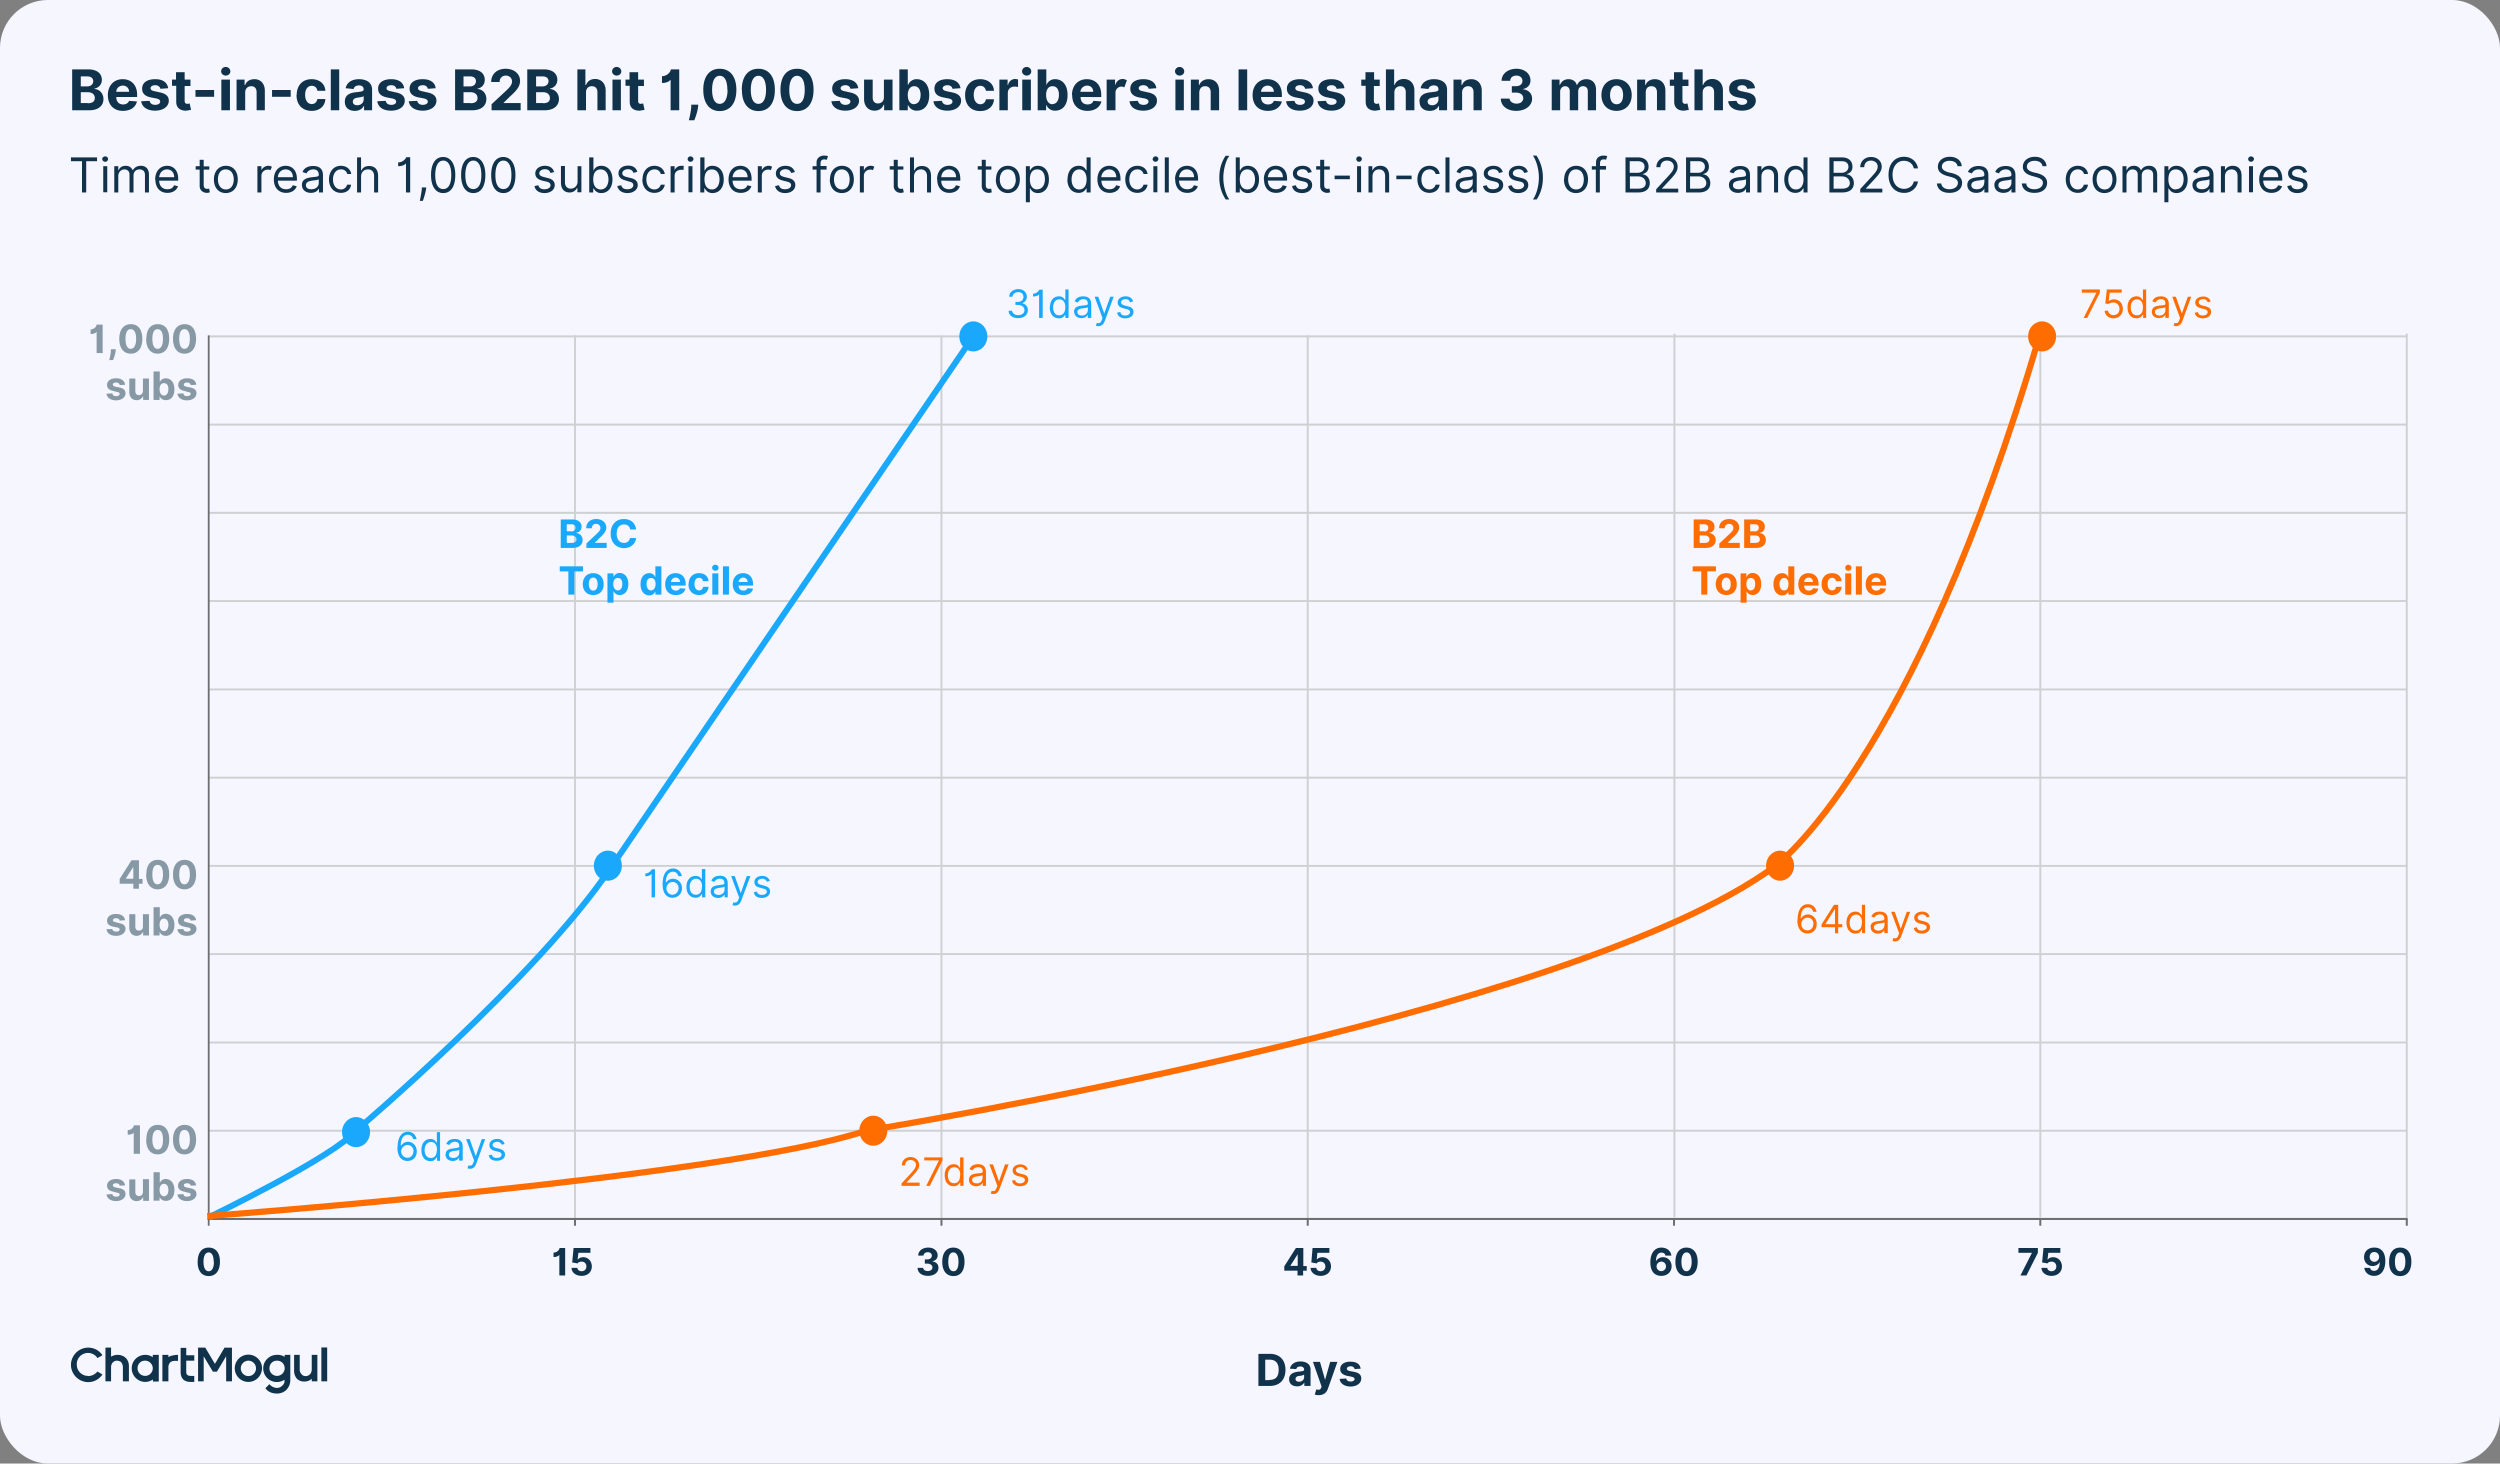 <svg xmlns="http://www.w3.org/2000/svg" id="Layer_2" data-name="Layer 2" viewBox="0 0 1247 730">
  <rect x="0" y="0" width="1247" height="730" fill="#808080" stroke="none"/>
  <defs>
    <style>
      .cls-11,.cls-6,.cls-7{fill:none;stroke-miterlimit:10}.cls-11{stroke:#6d6e70}.cls-6,.cls-7{stroke:#ced0d1}.cls-12{fill:#8699a5}.cls-14{fill:#ff6d01}.cls-6,.cls-7{stroke-width:.96px}.cls-15{fill:#11324b}.cls-16{fill:#19a8fb}
    </style>
  </defs>
  <g id="Layer_1-2" data-name="Layer 1">
    <rect width="1247" height="730" fill="#f5f6ff" rx="23.9" ry="23.9"/>
    <path d="M44 686.3a5.6 5.6 0 0 1-5.7-5.6 5.6 5.6 0 0 1 10.3-3.3l2.5-1.4a8.4 8.4 0 0 0-7.1-3.8c-4.7 0-8.6 3.9-8.6 8.6s3.9 8.6 8.6 8.6c3 0 5.5-1.5 7.1-3.8l-2.5-1.5a6.1 6.1 0 0 1-4.6 2.3Zm116.3-14.2h2.9V689h-2.9zm-48.3.1-4.8 8.1-4.8-8.1h-3.6V689h2.8v-12.5l4.6 7.7h2l4.6-7.7V689h2.9v-16.8H112zm-19 6.5h3.9V676h-4v-3.7h-2.8v12c0 2.8 1.3 5 5 5h1.8v-3h-1.7c-2 0-2.3-1-2.3-2v-5.5Zm-13.8 3.8v-6.7h-3v1.2a6.2 6.2 0 0 0-3.7-1.2c-3.8 0-6.8 3-6.8 6.7s3 6.8 6.8 6.8c1.4 0 2.6-.5 3.8-1.2v1h2.9v-6.6Zm-6.8 3.8c-2 0-3.8-1.6-3.8-3.8s1.6-3.8 3.8-3.8c2 0 3.8 1.7 3.8 3.8s-1.7 3.8-3.8 3.8Zm51.5 3a6.8 6.8 0 1 1 6.8-6.8c-.1 3.7-3 6.8-6.8 6.8Zm0-10.6c-2 0-3.8 1.7-3.8 3.8s1.7 3.9 3.8 3.9 3.8-1.7 3.8-3.9c0-2-1.7-3.8-3.8-3.8Zm-39.5 1.6a3 3 0 0 0-.4 1.6v7.1h-3v-13.2h3v1.1l1-.5a14 14 0 0 1 3.3-.6h.5v3h-1.5c-.3 0-1 0-1.7.3s-1 .8-1.2 1.2Zm-23 4.7v3.8-3.8Zm-2.8-9.2c-1 0-2.2.3-3.2.9v-4.5h-2.8V689h2.8v-6.6c0-.7 0-1.2.2-1.7.2-.6.5-1 .9-1.3.8-.8 1.9-.7 1.9-.7s1 0 2 .7c.2.3.5.7.7 1.3.2.5.2 1 .2 1.7v6.6h3v-7.6c0-3.4-2.4-5.6-5.7-5.6Zm96.9 0v7.1c0 1.1-.3 2-.8 2.5a3 3 0 0 1-2.3 1c-.8 0-1.5-.3-2-1a3 3 0 0 1-.9-2v-7.6h-2.8v7.6a6 6 0 0 0 1.4 4.3 5 5 0 0 0 3.8 1.4 5 5 0 0 0 3.6-1.4v1.3h2.8v-13.2h-2.8Zm-13.5 0v1a6.6 6.6 0 0 0-3.9-1c-3.7 0-6.8 3-6.8 6.7a6.8 6.8 0 0 0 10.6 5.7v1.2c-.2.8-.7 1.5-1.4 2-.6.6-1.5.9-2.4.9h-.1a5 5 0 0 1-3.6-1.9l-2 2c1 1.7 3.2 2.7 5.7 2.7h.2a6.6 6.6 0 0 0 4.5-1.8 6.9 6.9 0 0 0 2-4.9v-12.6h-2.9Zm-3.8 10.5c-2 0-3.8-1.6-3.8-3.8s1.6-3.8 3.8-3.8 3.8 1.7 3.8 3.8-1.8 3.8-3.8 3.8Zm489.5 5v-16h5.7c4.8 0 7.8 3 7.8 8s-3 8-7.8 8h-5.7Zm5.5-3c3 0 4.6-1.5 4.6-5s-1.6-5.1-4.6-5.1h-2.1v10.2h2.1Zm9.8-.3c0-2.7 2.2-3.5 4.5-3.8 2.1-.2 3-.3 3-1 0-1-.7-1.6-1.9-1.6-1.1 0-1.9.5-2 1.3l-3.2-.2c.5-2.2 2.4-3.6 5.3-3.6 2.6 0 5 1.2 5 4v8.2h-3.1v-1.7a4 4 0 0 1-3.6 1.9c-2.3 0-4-1.2-4-3.6Zm7.5-1v-1.3a7 7 0 0 1-2.3.6c-1.2.1-2 .6-2 1.5s.7 1.4 1.8 1.4c1.4 0 2.5-1 2.5-2.2Zm5.3 8.6.8-2.6c1.2.4 2 .3 2.4-.8l.2-.6-4.3-12.3h3.5l2.5 8.8h.1l2.5-8.8h3.6l-4.7 13.3c-.7 2-2.1 3.3-4.6 3.3a5 5 0 0 1-2-.3Zm19.9-12.7c-.2-.8-.9-1.4-2-1.4-1 0-1.9.5-1.9 1.2 0 .6.5 1 1.6 1.2l2.1.4c2.4.5 3.5 1.5 3.5 3.3 0 2.3-2.2 4-5.3 4s-5.2-1.5-5.5-3.8l3.3-.2c.2 1 1 1.5 2.2 1.5s1.9-.5 2-1.2c-.1-.6-.6-1-1.6-1.2l-2-.4c-2.4-.5-3.6-1.6-3.6-3.4 0-2.3 2-3.7 5.1-3.7s4.8 1.3 5.1 3.5l-3 .2ZM36 34.6h8c4.5 0 6.8 2.2 6.8 5.2 0 2.4-1.6 4-3.7 4.4v.2c2.3.1 4.5 2 4.5 5 0 3.2-2.4 5.6-7 5.6H36V34.6Zm7.5 8.5c1.7 0 3-1 3-2.6 0-1.4-1-2.4-3-2.4h-3.2v5h3.2Zm.3 8.4c2.4 0 3.5-1 3.5-2.6 0-1.7-1.3-2.9-3.4-2.9h-3.6v5.4h3.5Zm10-4.1c0-4.7 3-7.9 7.4-7.9 4 0 7.2 2.6 7.2 7.8v1.1H58c0 2.3 1.3 3.7 3.4 3.7 1.4 0 2.5-.6 3-1.8l3.9.3c-.6 2.8-3.1 4.7-7 4.7-4.6 0-7.5-3-7.5-7.9Zm10.6-1.6c0-1.8-1.3-3.1-3.1-3.1S58 44 58 45.8h6.4ZM80 44.3c-.2-1-1.1-1.8-2.6-1.8-1.3 0-2.3.6-2.3 1.5 0 .7.5 1.2 2 1.5l2.7.6c3 .6 4.4 2 4.4 4.1 0 3-2.9 5-6.8 5s-6.5-1.7-7-4.7l4.2-.2c.3 1.3 1.3 2 2.8 2s2.5-.7 2.5-1.6c0-.8-.6-1.3-2-1.6l-2.6-.5c-3-.6-4.4-2-4.4-4.4 0-3 2.5-4.7 6.5-4.7s6 1.7 6.5 4.5l-4 .3Zm15-1.4h-2.9v7.4c0 1.2.6 1.5 1.5 1.5l1-.2.7 3.2-2.3.4c-3.1.1-5.1-1.4-5.1-4.4v-8h-2.1v-3.1h2V36h4.3v3.7H95v3.2Zm11.8 5.4h-9.3v-3.4h9.3v3.4Zm3.5-12.7c0-1.2 1-2.2 2.3-2.2s2.3 1 2.3 2.2-1 2.1-2.3 2.1-2.3-1-2.3-2.1Zm.1 4.1h4.3V55h-4.3V39.7ZM122.3 55H118V39.7h4v2.7h.3c.6-1.8 2.3-2.9 4.6-2.9 3.1 0 5.2 2.2 5.2 5.8V55H128v-9c0-1.9-1-3-2.7-3s-3 1.2-3 3.1V55Zm22.7-6.7h-9.3v-3.4h9.3v3.4Zm3-.9c0-4.7 2.8-7.9 7.4-7.9 4 0 6.7 2.3 6.9 5.8h-4c-.2-1.5-1.2-2.5-2.8-2.5-2 0-3.3 1.7-3.3 4.5s1.3 4.6 3.3 4.6c1.5 0 2.5-.9 2.8-2.5h4c-.2 3.5-2.8 5.9-6.8 5.9-4.8 0-7.6-3.2-7.6-7.9Zm21.3 7.6H165V34.6h4.2V55Zm2.7-4.3c0-3.4 2.6-4.4 5.6-4.7 2.7-.3 3.8-.4 3.8-1.4 0-1.3-.9-2-2.3-2-1.5 0-2.5.7-2.7 1.8l-4-.4c.6-2.8 3-4.5 6.7-4.5 3.4 0 6.5 1.5 6.5 5.2V55h-4v-2.1h-.2c-.7 1.4-2.2 2.4-4.4 2.4-3 0-5-1.6-5-4.6Zm9.4-1.2V48c-.5.3-2 .6-3 .7-1.5.2-2.4.8-2.4 2s.9 1.8 2.2 1.8c1.9 0 3.2-1.3 3.2-2.9Zm16.3-5.2c-.2-1-1-1.8-2.5-1.8-1.4 0-2.4.6-2.4 1.5 0 .7.5 1.2 2 1.5l2.7.6c3 .6 4.4 2 4.4 4.1 0 3-2.8 5-6.8 5s-6.5-1.7-6.9-4.7l4.2-.2c.2 1.3 1.2 2 2.8 2s2.4-.7 2.4-1.6c0-.8-.6-1.3-2-1.6l-2.6-.5c-3-.6-4.4-2-4.4-4.4 0-3 2.6-4.7 6.5-4.7s6.1 1.7 6.5 4.5l-3.9.3Zm15.7 0c-.2-1-1-1.8-2.5-1.8-1.3 0-2.4.6-2.4 1.5 0 .7.6 1.2 2 1.5l2.7.6c3 .6 4.5 2 4.5 4.1 0 3-2.9 5-6.8 5s-6.6-1.7-7-4.7l4.2-.2c.3 1.3 1.3 2 2.8 2s2.5-.7 2.5-1.6c0-.8-.7-1.3-2-1.6l-2.6-.5c-3-.6-4.5-2-4.5-4.4 0-3 2.6-4.7 6.5-4.7s6.2 1.7 6.5 4.5l-3.8.3Zm13.6-9.7h8c4.6 0 6.8 2.2 6.8 5.2 0 2.4-1.5 4-3.6 4.4v.2c2.3.1 4.4 2 4.4 5 0 3.2-2.4 5.6-7 5.6H227V34.6Zm7.4 8.5c1.8 0 3-1 3-2.6 0-1.4-1-2.4-3-2.4h-3.2v5h3.2Zm.3 8.4c2.4 0 3.5-1 3.5-2.6 0-1.7-1.3-2.9-3.4-2.9h-3.6v5.4h3.5Zm10.6.4 7.2-6.7c1.9-1.8 2.9-3 2.9-4.6 0-1.7-1.4-2.9-3.1-2.9s-3.1 1.2-3.1 3.2H245c0-4 3-6.6 7.2-6.6s7.2 2.5 7.2 6c0 2.4-1 4.3-5.3 8.1l-3 3h8.6V55h-14.5v-3.1ZM263 34.6h8.2c4.5 0 6.8 2.2 6.8 5.2 0 2.4-1.6 4-3.7 4.4v.2c2.3.1 4.5 2 4.5 5 0 3.2-2.5 5.6-7 5.6H263V34.6Zm7.6 8.5c1.7 0 3-1 3-2.6 0-1.4-1-2.4-3-2.4h-3.2v5h3.2Zm.3 8.4c2.4 0 3.4-1 3.4-2.6 0-1.7-1.3-2.9-3.3-2.9h-3.6v5.4h3.5Zm21.3 3.5H288V34.6h4v7.8h.3c.7-1.8 2.2-3 4.5-3 3.2 0 5.3 2.3 5.3 5.8V55H298v-9c0-1.9-1-3-2.8-3s-2.9 1.2-2.9 3.1V55Zm13.1-19.4c0-1.2 1-2.2 2.3-2.2s2.3 1 2.3 2.2-1 2.1-2.3 2.1-2.3-1-2.3-2.1Zm.1 4.1h4.3V55h-4.2V39.7Zm15.8 3.2h-2.9v7.4c0 1.2.6 1.5 1.4 1.5l1.1-.2.7 3.2-2.3.4c-3.1.1-5.1-1.4-5.1-4.4v-8H312v-3.1h2V36h4.3v3.7h2.9v3.2ZM338.8 55h-4.3V39.9h-.2c-.4.7-1.9 1.5-4.1 1.5V38c2.6 0 4.4-2.2 4.4-3.4h4.2V55Zm9.4-1.7c-.3 2.6-1.4 5.5-1.9 6.7h-2.7c.3-1.2 1-4 1.2-6.7v-1.1h3.5l-.1 1Zm2.6-8.5c0-6.7 3.1-10.5 8.2-10.5s8.3 3.8 8.3 10.5-3.1 10.6-8.3 10.6c-5.1 0-8.2-3.9-8.2-10.6Zm12 0c0-4.6-1.4-7-3.8-7s-3.8 2.4-3.8 7c0 4.7 1.5 7 3.8 7s3.9-2.3 3.9-7Zm7.2 0c0-6.7 3.2-10.5 8.3-10.5s8.2 3.8 8.2 10.5-3 10.6-8.2 10.6c-5.1 0-8.3-3.9-8.2-10.6Zm12.1 0c0-4.6-1.5-7-3.8-7s-3.8 2.4-3.8 7c0 4.7 1.5 7 3.8 7s3.8-2.3 3.8-7Zm7.2 0c0-6.7 3.1-10.5 8.3-10.5s8.2 3.8 8.2 10.5-3.1 10.6-8.2 10.6c-5.2 0-8.3-3.9-8.3-10.6Zm12.1 0c0-4.6-1.5-7-3.8-7s-3.9 2.4-3.9 7c0 4.7 1.5 7 3.9 7s3.8-2.3 3.8-7Zm22.8-.5c-.2-1-1-1.8-2.5-1.8-1.3 0-2.4.6-2.4 1.5 0 .7.5 1.2 2 1.5l2.7.6c3 .6 4.4 2 4.5 4.1 0 3-2.9 5-6.8 5s-6.6-1.7-7-4.7l4.2-.2c.3 1.3 1.3 2 2.8 2s2.4-.7 2.5-1.6c0-.8-.7-1.3-2-1.6l-2.6-.5c-3-.6-4.5-2-4.5-4.4 0-3 2.6-4.7 6.5-4.7s6.1 1.7 6.5 4.5l-3.9.3Zm16.8-4.6h4.2V55H441v-2.8h-.2c-.7 1.8-2.3 3-4.6 3-3 0-5.2-2.2-5.2-5.8v-9.7h4.3v9c0 1.8 1 2.9 2.6 2.9s3-1 3-3.1v-8.8Zm7.6-5.1h4.2v7.7h.2a4.5 4.5 0 0 1 4.3-2.8c3.4 0 6.2 2.6 6.2 7.9s-2.7 7.8-6.2 7.8a4.5 4.5 0 0 1-4.3-2.7h-.2V55h-4.2V34.6Zm7.4 17.3c2 0 3.2-1.9 3.2-4.6S458 43 456 43s-3.2 1.7-3.2 4.4 1.1 4.6 3.2 4.6Zm19.1-7.6c-.2-1-1-1.8-2.5-1.8-1.3 0-2.4.6-2.4 1.5 0 .7.6 1.2 2 1.5l2.8.6c3 .6 4.4 2 4.4 4.1 0 3-2.9 5-6.8 5s-6.6-1.7-7-4.7l4.2-.2c.3 1.3 1.3 2 2.8 2s2.5-.7 2.5-1.6c0-.8-.6-1.3-2-1.6l-2.6-.5c-3-.6-4.4-2-4.4-4.4 0-3 2.5-4.7 6.4-4.7s6.2 1.7 6.6 4.5l-4 .3Zm6.3 3.1c0-4.7 2.9-7.9 7.5-7.9 4 0 6.7 2.3 6.9 5.8h-4c-.3-1.5-1.3-2.5-2.8-2.5-2 0-3.3 1.7-3.3 4.5S487 52 489 52c1.4 0 2.5-.9 2.8-2.5h4c-.2 3.5-2.8 5.9-6.9 5.9-4.7 0-7.5-3.2-7.5-7.9Zm17.1-7.7h4.1v2.7h.2c.5-2 2-3 3.6-3l1.4.2v3.8a7 7 0 0 0-1.8-.2c-1.9 0-3.3 1.3-3.3 3.1V55h-4.2V39.7Zm11.3-4.1c0-1.2 1-2.2 2.3-2.2s2.3 1 2.3 2.2-1 2.1-2.3 2.1-2.3-1-2.3-2.1Zm.1 4.1h4.3V55h-4.3V39.7Zm7.7-5.1h4.3v7.7h.1a4.5 4.5 0 0 1 4.3-2.8c3.4 0 6.2 2.6 6.2 7.9s-2.7 7.8-6.2 7.8a4.5 4.5 0 0 1-4.3-2.7h-.2V55h-4.2V34.6Zm7.4 17.3c2 0 3.2-1.9 3.2-4.6S527.1 43 525 43s-3.2 1.7-3.2 4.4S523 52 525 52Zm9.7-4.5c0-4.7 3-7.9 7.4-7.9 4 0 7.2 2.6 7.2 7.8v1.1H539c0 2.3 1.3 3.7 3.5 3.7 1.4 0 2.5-.6 2.9-1.8l4 .3c-.7 2.8-3.2 4.7-7 4.7-4.7 0-7.6-3-7.6-7.9Zm10.6-1.6c0-1.8-1.2-3.1-3-3.1s-3.3 1.4-3.4 3.1h6.4Zm6.7-6.1h4.2v2.7h.1c.6-2 2-3 3.7-3a4 4 0 0 1 2.1.7l-1.3 3.5c-.4-.2-.8-.4-1.4-.4a3 3 0 0 0-3 3.1V55H552V39.7Zm21 4.6c-.3-1-1.2-1.8-2.7-1.8-1.3 0-2.3.6-2.3 1.5 0 .7.5 1.2 2 1.5l2.7.6c3 .6 4.4 2 4.4 4.1 0 3-2.8 5-6.8 5s-6.5-1.7-6.9-4.7l4.2-.2c.2 1.3 1.2 2 2.8 2s2.4-.7 2.5-1.6c0-.8-.7-1.3-2-1.6l-2.7-.5c-3-.6-4.4-2-4.4-4.4 0-3 2.6-4.7 6.5-4.7s6.1 1.7 6.5 4.5l-3.9.3Zm13.1-8.7c0-1.2 1-2.2 2.3-2.2s2.3 1 2.3 2.2-1 2.1-2.3 2.1-2.3-1-2.3-2.1Zm.2 4.1h4.2V55h-4.2V39.7ZM598.1 55H594V39.7h4v2.7h.2c.7-1.8 2.4-2.9 4.6-2.9 3.2 0 5.3 2.2 5.3 5.8V55h-4.2v-9c0-1.9-1-3-2.8-3s-2.8 1.2-2.9 3.1V55Zm23.9 0h-4.2V34.6h4.3V55Zm2.8-7.6c0-4.7 3-7.9 7.4-7.9 4 0 7.2 2.6 7.2 7.8v1.1H629c0 2.3 1.3 3.7 3.5 3.7 1.4 0 2.5-.6 2.9-1.8l4 .3c-.7 2.8-3.2 4.7-7 4.7-4.7 0-7.6-3-7.6-7.9Zm10.6-1.6c0-1.8-1.3-3.1-3.1-3.1s-3.2 1.4-3.3 3.1h6.4Zm15.6-1.5c-.2-1-1-1.8-2.6-1.8-1.3 0-2.3.6-2.3 1.5 0 .7.5 1.2 2 1.5l2.7.6c3 .6 4.4 2 4.4 4.1 0 3-2.8 5-6.8 5s-6.5-1.7-6.9-4.7l4.2-.2c.2 1.3 1.2 2 2.8 2s2.4-.7 2.4-1.6c0-.8-.6-1.3-2-1.6l-2.6-.5c-3-.6-4.4-2-4.4-4.4 0-3 2.6-4.7 6.5-4.7s6.1 1.7 6.5 4.5l-3.9.3Zm15.7 0c-.2-1-1-1.8-2.5-1.8-1.3 0-2.4.6-2.4 1.5 0 .7.6 1.2 2 1.5l2.7.6c3 .6 4.5 2 4.5 4.1 0 3-2.9 5-6.8 5s-6.6-1.7-7-4.7l4.2-.2c.3 1.3 1.3 2 2.8 2s2.5-.7 2.5-1.6c0-.8-.7-1.3-2-1.6l-2.6-.5c-3-.6-4.5-2-4.5-4.4 0-3 2.6-4.7 6.5-4.7s6.2 1.7 6.5 4.5l-3.8.3Zm21.6-1.4h-3v7.4c0 1.2.7 1.5 1.5 1.5l1-.2.7 3.2-2.3.4c-3 .1-5-1.4-5-4.4v-8H679v-3.1h2.1V36h4.3v3.7h2.8v3.2Zm7.2 12.1h-4.2V34.6h4.1v7.8h.2c.7-1.8 2.3-3 4.6-3 3.2 0 5.3 2.3 5.3 5.8V55h-4.3v-9c0-1.9-1-3-2.7-3s-3 1.2-3 3.1V55Zm12.5-4.3c0-3.4 2.8-4.4 5.8-4.7 2.7-.3 3.7-.4 3.7-1.4 0-1.3-.8-2-2.2-2-1.6 0-2.5.7-2.8 1.8l-3.9-.4c.6-2.8 3-4.5 6.7-4.5 3.4 0 6.5 1.5 6.5 5.2V55h-4v-2.1h-.2c-.7 1.4-2.2 2.4-4.4 2.4-3 0-5.1-1.6-5.1-4.6Zm9.5-1.2V48c-.5.3-2 .6-2.9.7-1.5.2-2.5.8-2.5 2s1 1.8 2.3 1.8c1.8 0 3.1-1.3 3.1-2.9Zm11.8 5.5H725V39.7h4v2.7h.3c.6-1.8 2.3-2.9 4.6-2.9 3.1 0 5.2 2.2 5.2 5.8V55H735v-9c0-1.9-1-3-2.7-3s-3 1.2-3 3.1V55Zm19.4-5.8h4.3c.1 1.5 1.6 2.5 3.5 2.5s3.3-1.1 3.3-2.7c0-1.7-1.4-2.8-3.7-2.8h-2V43h2c2 0 3.3-1 3.3-2.7 0-1.5-1.2-2.6-3-2.6s-3.1 1-3.1 2.6H749c0-3.5 3.2-6 7.4-6s7 2.6 7 5.8c0 2.3-1.5 3.9-3.8 4.3v.1c3 .4 4.6 2.2 4.6 4.8 0 3.4-3.3 6-7.9 6s-7.6-2.5-7.7-6Zm25.2-9.5h4v2.7h.2c.7-1.8 2.2-2.9 4.3-2.9s3.6 1.1 4.1 2.9h.2c.6-1.7 2.4-2.9 4.6-2.9 2.8 0 4.8 1.9 4.8 5.2V55H792v-9.5c0-1.7-1-2.5-2.4-2.5-1.5 0-2.4 1-2.4 2.7V55H783v-9.5c0-1.5-.9-2.5-2.3-2.5s-2.5 1.1-2.5 2.8V55H774V39.7Zm24.9 7.7c0-4.7 3-7.9 7.5-7.9s7.6 3.2 7.6 7.9-3 7.9-7.6 7.9-7.5-3.2-7.5-7.9Zm10.8 0c0-2.7-1.1-4.7-3.2-4.7s-3.3 2-3.3 4.7 1.1 4.6 3.3 4.6 3.2-2 3.2-4.6Zm11.3 7.6h-4.3V39.7h4v2.7h.2c.7-1.8 2.4-2.9 4.6-2.9 3.2 0 5.3 2.2 5.3 5.8V55h-4.2v-9c0-1.9-1-3-2.8-3s-2.8 1.2-2.8 3.1V55Zm21.3-12.1h-3v7.4c0 1.2.7 1.5 1.5 1.5l1-.2.7 3.2-2.3.4c-3 .1-5-1.4-5-4.4v-8h-2.2v-3.1h2.1V36h4.3v3.7h2.9v3.2Zm7.3 12.1h-4.3V34.6h4.1v7.8h.2c.7-1.8 2.3-3 4.6-3 3.2 0 5.3 2.3 5.3 5.8V55H855v-9c0-1.9-1-3-2.7-3s-3 1.2-3 3.1V55Zm22-10.7c-.2-1-1-1.8-2.5-1.8-1.3 0-2.4.6-2.4 1.5 0 .7.6 1.2 2 1.5l2.8.6c3 .6 4.4 2 4.4 4.1 0 3-2.9 5-6.8 5s-6.6-1.7-7-4.7l4.2-.2c.3 1.3 1.3 2 2.8 2s2.5-.7 2.5-1.6c0-.8-.6-1.3-2-1.6l-2.6-.5c-3-.6-4.5-2-4.4-4.4 0-3 2.5-4.7 6.4-4.7s6.2 1.7 6.5 4.5l-3.8.3ZM35.4 78.5h13v1.9H43V96h-2.1V80.4h-5.5v-1.9Zm15.6.8c0-.7.7-1.3 1.5-1.3s1.4.6 1.4 1.3-.6 1.4-1.4 1.4-1.5-.6-1.5-1.4Zm.5 3.6h2v13h-2V83Zm5.7 0H59v2h.2c.5-1.4 1.8-2.2 3.5-2.2s2.8.8 3.5 2.2h.1c.7-1.3 2-2.2 4-2.2 2.3 0 4 1.4 4 4.5V96h-2v-8.8c0-2-1.3-2.7-2.7-2.7-1.9 0-3 1.3-3 3V96h-2v-9c0-1.5-1-2.5-2.6-2.5s-3 1.4-3 3.3V96h-2V82.9Zm20.2 6.6c0-4 2.4-6.8 6-6.8 2.6 0 5.5 1.7 5.5 6.6v.8h-9.5c.1 2.8 1.7 4.3 4.1 4.3 1.6 0 2.8-.6 3.3-2l2 .5c-.7 2-2.6 3.3-5.3 3.3-3.8 0-6-2.7-6-6.7Zm9.5-1.1c0-2.3-1.4-3.9-3.6-3.9-2.3 0-3.7 1.8-3.9 3.9H87Zm17.5-3.8h-2.8v7.6c0 1.7.9 2 1.8 2l.9-.1.4 1.8c-.3.1-.8.3-1.5.3-1.7 0-3.6-1.1-3.6-3.4v-8.2h-2v-1.7h2v-3.2h2V83h2.8v1.7Zm2.3 4.9c0-4 2.4-6.8 6-6.8s5.9 2.7 5.9 6.8-2.4 6.8-6 6.8-5.9-2.7-5.9-6.8Zm9.9 0c0-2.6-1.2-5-4-5s-3.9 2.4-3.9 5 1.3 5 4 5 3.9-2.4 3.9-5Zm11.8-6.6h2v2c.6-1.3 2-2.2 3.5-2.2.7 0 1.3.2 1.7.5l-.7 1.7c-.3-.2-.7-.3-1.2-.3-1.9 0-3.3 1.3-3.3 3.1V96h-2V82.9Zm8.2 6.6c0-4 2.3-6.8 5.9-6.8 2.7 0 5.6 1.7 5.6 6.6v.8h-9.5c.1 2.8 1.7 4.3 4.1 4.3 1.6 0 2.8-.6 3.3-2l2 .5c-.7 2-2.6 3.3-5.3 3.3-3.8 0-6.1-2.7-6.1-6.7Zm9.5-1.1c0-2.3-1.4-3.9-3.6-3.9-2.3 0-3.8 1.8-3.9 3.9h7.5Zm4.5 3.9c0-3 2.6-3.6 5-3.9 2.4-.3 3.4-.2 3.4-1.2 0-1.7-.9-2.7-2.7-2.7s-3 1-3.4 2l-2-.7c1-2.4 3.3-3 5.3-3 1.7 0 4.9.4 4.9 4.6V96h-2v-1.8h-.2c-.4.9-1.6 2-3.8 2-2.5 0-4.5-1.4-4.5-4Zm8.4-1v-1.9c-.3.4-2.6.6-3.4.7-1.6.3-3 .7-3 2.3 0 1.4 1.1 2 2.7 2 2.4 0 3.7-1.5 3.7-3.2Zm5.1-1.8c0-4 2.4-6.8 5.9-6.8 2.8 0 4.8 1.6 5.2 4.1h-2a3 3 0 0 0-3.2-2.3c-2.3 0-3.9 2-3.9 5s1.6 5 4 5a3 3 0 0 0 3-2.4h2c-.2 2.4-2.2 4.1-5 4.1-3.7 0-6-2.8-6-6.7Zm16 6.5h-2V78.5h2V85h.2c.6-1.3 1.8-2.2 3.8-2.2 2.7 0 4.5 1.6 4.5 5V96h-2v-8.2c0-2-1.1-3.3-3-3.3-2 0-3.5 1.3-3.5 3.6V96Zm24.5 0h-2.1V81.6h-.2c-.2.5-1.6 1.3-3.7 1.3V81c2.8 0 4-2.4 4.1-2.6h1.9V96Zm7.9-1.5a36 36 0 0 1-1.6 5.7h-1.5c.2-1 .7-3.3 1-5.7v-1h2.2l-.1 1Zm2.5-7.2c0-5.7 2.3-9 6-9s6.1 3.3 6.1 9-2.2 9-6 9-6.1-3.3-6.1-9Zm10.1 0c0-4.6-1.5-7.2-4-7.2s-4 2.6-4 7.2 1.4 7 4 7 4-2.5 4-7Zm4.9 0c0-5.7 2.3-9 6-9s6.1 3.3 6.1 9-2.2 9-6 9-6.1-3.3-6.1-9Zm10.1 0c0-4.6-1.5-7.2-4-7.2s-4 2.6-4 7.2 1.4 7 4 7 4-2.5 4-7Zm4.9 0c0-5.7 2.3-9 6-9s6.1 3.3 6.1 9-2.2 9-6 9-6.1-3.3-6.1-9Zm10.1 0c0-4.6-1.5-7.2-4-7.2s-4 2.6-4 7.2 1.4 7 4 7 4-2.5 4-7Zm19.5-1c-.3-.9-1-1.9-2.8-1.9-1.6 0-2.8.9-2.8 2 0 1 .7 1.5 2.3 1.9l1.9.5c2.3.5 3.5 1.7 3.5 3.5 0 2.3-2 4-5.1 4-2.7 0-4.6-1.3-5-3.5l1.9-.4c.4 1.4 1.4 2 3 2 2 0 3.1-.9 3.1-2 0-.9-.6-1.5-2-1.8l-2.1-.5c-2.4-.6-3.5-1.8-3.5-3.6 0-2.2 2-3.8 4.8-3.8 2.6 0 4 1.2 4.6 3.1l-1.8.5Zm13.4-3.4h2v13h-2v-2.1h-.2A4 4 0 0 1 284 96c-2.4 0-4.2-1.6-4.2-4.9v-8.3h2V91c0 1.9 1.2 3.1 2.9 3.1 1.5 0 3.4-1.1 3.4-3.6V83Zm6-4.4h2V85h.1c.4-.7 1.2-2.3 3.8-2.3 3.3 0 5.6 2.6 5.6 6.8s-2.3 6.8-5.6 6.8c-2.5 0-3.3-1.6-3.8-2.3h-.2v2h-2V78.5Zm5.6 16c2.6 0 3.9-2.3 3.9-5s-1.3-5-3.9-5-3.7 2-3.7 5 1.3 5 3.8 5Zm16.4-8.2c-.3-.9-1-1.9-2.8-1.9-1.6 0-2.8.9-2.8 2 0 1 .7 1.5 2.2 1.9l2 .5c2.3.5 3.5 1.7 3.5 3.5 0 2.3-2.1 4-5.2 4-2.6 0-4.5-1.3-5-3.5l2-.4c.3 1.4 1.4 2 3 2 1.9 0 3-.9 3-2 0-.9-.5-1.5-1.9-1.8l-2-.6c-2.4-.6-3.5-1.8-3.5-3.6 0-2.2 2-3.8 4.8-3.8 2.6 0 4 1.2 4.6 3.1l-1.8.5Zm4.5 3.2c0-4 2.3-6.8 5.9-6.8 2.7 0 4.8 1.6 5.2 4.1h-2a3 3 0 0 0-3.2-2.3c-2.3 0-4 2-4 5s1.6 5 4 5c1.6 0 2.8-1 3.2-2.4h2c-.4 2.4-2.3 4.1-5.2 4.1-3.7 0-6-2.8-6-6.7Zm14-6.6h2v2a3.6 3.6 0 0 1 3.5-2.2h1v2h-1.2c-2 0-3.3 1.2-3.3 3V96h-2V82.9Zm8.5-3.6c0-.7.7-1.3 1.4-1.3s1.5.6 1.5 1.3-.7 1.4-1.5 1.4-1.4-.6-1.4-1.4Zm.4 3.6h2v13h-2V83Zm6-4.4h2V85h.2c.4-.7 1.2-2.3 3.7-2.3 3.4 0 5.7 2.6 5.7 6.8s-2.3 6.8-5.6 6.8c-2.5 0-3.4-1.6-3.8-2.3h-.3v2h-2V78.5Zm5.7 16c2.5 0 3.8-2.3 3.8-5s-1.2-5-3.8-5-3.7 2-3.7 5 1.3 5 3.7 5Zm8.3-5c0-4 2.3-6.8 5.9-6.8 2.7 0 5.6 1.7 5.6 6.6v.8h-9.5c.1 2.8 1.7 4.3 4.1 4.3 1.6 0 2.8-.6 3.3-2l2 .5c-.7 2-2.6 3.3-5.3 3.3-3.8 0-6.1-2.7-6.1-6.7Zm9.5-1.1c0-2.3-1.4-3.9-3.6-3.9-2.3 0-3.7 1.8-3.9 3.9h7.5Zm5.1-5.5h2v2a3.7 3.7 0 0 1 3.5-2.2c.7 0 1.2.2 1.6.5l-.6 1.7c-.3-.2-.7-.3-1.2-.3-2 0-3.3 1.3-3.3 3.1V96h-2V82.9Zm16.7 3.4c-.4-.9-1.1-1.9-2.9-1.9-1.6 0-2.8.9-2.8 2 0 1 .7 1.5 2.3 1.9l2 .5c2.3.5 3.4 1.7 3.4 3.5 0 2.3-2 4-5.1 4-2.7 0-4.5-1.3-5-3.5l2-.4c.3 1.4 1.3 2 3 2 1.8 0 3-.9 3-2 0-.9-.6-1.5-2-1.8l-2-.5c-2.5-.6-3.6-1.8-3.6-3.6 0-2.2 2-3.8 4.8-3.8 2.6 0 4 1.2 4.7 3.1l-1.8.5Zm17.6-1.7h-3V96h-2V84.6h-2v-1.7h2V81c0-2.3 1.9-3.4 3.8-3.4 1 0 1.6.2 1.9.3l-.6 1.8-1.1-.2c-1.4 0-2 .6-2 2v1.3h3v1.7Zm1.7 4.9c0-4 2.4-6.8 6-6.8s5.9 2.7 5.9 6.8-2.4 6.8-6 6.8-6-2.7-6-6.8Zm9.8 0c0-2.6-1.2-5-3.9-5s-3.9 2.4-3.9 5 1.2 5 4 5 3.8-2.4 3.8-5Zm5.2-6.6h1.9v2h.1a3.5 3.5 0 0 1 3.4-2.2c.7 0 1.3.2 1.7.5l-.7 1.7c-.3-.2-.7-.3-1.2-.3-1.9 0-3.3 1.3-3.3 3.1V96h-2V82.9Zm21.6 1.7h-2.8v7.6c0 1.7.8 2 1.7 2l.9-.1.4 1.8c-.3.1-.7.3-1.5.3-1.7 0-3.5-1.1-3.5-3.4v-8.2h-2v-1.7h2v-3.2h2V83h2.8v1.7Zm5.3 11.4h-2V78.5h2V85h.2c.6-1.3 1.7-2.2 3.8-2.2 2.7 0 4.5 1.6 4.5 5V96h-2v-8.2c0-2-1.2-3.3-3-3.3-2 0-3.5 1.3-3.5 3.6V96Zm11.5-6.5c0-4 2.4-6.8 6-6.8 2.7 0 5.6 1.7 5.6 6.6v.8h-9.5c0 2.8 1.7 4.3 4 4.3 1.6 0 2.8-.6 3.3-2l2 .5c-.6 2-2.6 3.3-5.3 3.3-3.7 0-6-2.7-6-6.7Zm9.5-1.1c0-2.3-1.4-3.9-3.6-3.9-2.3 0-3.7 1.8-3.8 3.9h7.4Zm17.6-3.8h-2.8v7.6c0 1.7.8 2 1.7 2l1-.1.3 1.8c-.2.1-.7.3-1.5.3-1.7 0-3.5-1.1-3.5-3.4v-8.2h-2v-1.7h2v-3.2h2V83h2.8v1.7Zm2.3 4.9c0-4 2.3-6.8 5.9-6.8s6 2.7 6 6.8-2.5 6.8-6 6.8-6-2.7-6-6.8Zm9.8 0c0-2.6-1.2-5-3.9-5s-4 2.4-4 5 1.3 5 4 5 4-2.4 4-5Zm5.1-6.6h2v2h.2c.4-.6 1.2-2.2 3.8-2.2 3.3 0 5.5 2.6 5.5 6.8s-2.2 6.8-5.5 6.8c-2.5 0-3.4-1.6-3.8-2.3h-.2v6.9h-2v-18Zm5.7 11.5c2.5 0 3.8-2.2 3.8-5s-1.2-4.9-3.8-4.9-3.7 2-3.7 5 1.3 5 3.7 5Zm15.1-4.9c0-4.2 2.2-6.8 5.6-6.8 2.5 0 3.3 1.6 3.7 2.2h.2v-6.4h2V96h-2v-2h-.2a4 4 0 0 1-3.8 2.2c-3.3 0-5.6-2.6-5.6-6.7Zm9.5 0c0-3-1.3-5-3.7-5s-3.8 2.2-3.8 5 1.3 5 3.8 5 3.7-2.1 3.7-5Zm5.4 0c0-4 2.3-6.8 5.9-6.8 2.7 0 5.6 1.7 5.6 6.6v.8h-9.5c0 2.8 1.7 4.3 4 4.3 1.6 0 2.8-.6 3.3-2l2 .5c-.6 2-2.6 3.3-5.2 3.3-3.8 0-6.1-2.7-6.1-6.7Zm9.4-1.1c0-2.3-1.4-3.9-3.5-3.9-2.3 0-3.8 1.8-4 3.9h7.5Zm4.5 1.1c0-4 2.4-6.8 6-6.8 2.7 0 4.8 1.6 5.1 4.1h-2a3 3 0 0 0-3.1-2.3c-2.4 0-4 2-4 5s1.6 5 4 5c1.5 0 2.7-1 3.1-2.4h2c-.3 2.4-2.2 4.1-5.1 4.1-3.7 0-6-2.8-6-6.7ZM575 79.3c0-.7.6-1.3 1.4-1.3s1.4.6 1.4 1.3-.7 1.4-1.4 1.4-1.5-.6-1.5-1.4Zm.3 3.6h2v13h-2V83ZM583 96h-2V78.5h2V96Zm3.1-6.5c0-4 2.4-6.8 6-6.8 2.6 0 5.5 1.7 5.5 6.6v.8h-9.5c.1 2.8 1.7 4.3 4.1 4.3 1.6 0 2.8-.6 3.3-2l2 .5c-.7 2-2.6 3.3-5.3 3.3-3.8 0-6-2.7-6-6.7Zm9.5-1.1c0-2.3-1.4-3.9-3.6-3.9-2.3 0-3.7 1.8-3.9 3.9h7.5Zm15.8-10.7h1.8c-1.7 2.2-3 6.8-3 11s1.3 8.6 3 10.8h-1.8c-2-3-3.2-6.6-3.2-10.9s1.1-7.9 3.2-11Zm5 .8h2V85h.2c.4-.7 1.2-2.3 3.8-2.3 3.3 0 5.6 2.6 5.6 6.8s-2.3 6.8-5.6 6.8c-2.5 0-3.4-1.6-3.8-2.3h-.2v2h-2V78.5Zm5.8 16c2.5 0 3.8-2.3 3.8-5s-1.3-5-3.8-5-3.8 2-3.8 5 1.3 5 3.8 5Zm8.2-5c0-4 2.4-6.8 6-6.8 2.7 0 5.6 1.7 5.6 6.6v.8h-9.6c.1 2.8 1.8 4.3 4.1 4.3 1.6 0 2.8-.6 3.3-2l2 .5c-.6 2-2.6 3.3-5.3 3.3-3.8 0-6-2.7-6-6.7Zm9.5-1.1c0-2.3-1.4-3.9-3.6-3.9-2.3 0-3.7 1.8-3.9 3.9h7.5Zm12.6-2.1c-.4-.9-1-1.9-2.8-1.9-1.6 0-2.8.9-2.8 2 0 1 .7 1.5 2.2 1.9l2 .5c2.3.5 3.4 1.7 3.4 3.5 0 2.3-2 4-5 4-2.8 0-4.6-1.3-5-3.5l1.9-.4c.3 1.4 1.3 2 3 2 1.9 0 3-.9 3-2 0-.9-.6-1.5-1.9-1.8l-2.2-.5c-2.4-.6-3.4-1.8-3.4-3.6 0-2.2 2-3.8 4.8-3.8 2.6 0 4 1.2 4.6 3.1l-1.8.5Zm10.8-1.7h-2.8v7.6c0 1.7.8 2 1.7 2l.9-.1.4 1.8c-.3.1-.8.3-1.5.3-1.7 0-3.5-1.1-3.5-3.4v-8.2h-2v-1.7h2v-3.2h2V83h2.8v1.7Zm10 4.8h-7.6v-1.8h7.6v1.8Zm3.2-10.1c0-.7.6-1.3 1.4-1.3s1.4.6 1.4 1.3-.6 1.4-1.4 1.4-1.4-.6-1.4-1.4Zm.4 3.6h2v13h-2V83Zm7.7 13.1h-2V82.9h1.9v2h.2c.6-1.3 1.8-2.2 3.8-2.2 2.6 0 4.4 1.6 4.4 5V96h-2v-8.2c0-2-1.1-3.3-3-3.3s-3.3 1.3-3.3 3.6V96Zm19.5-6.6h-7.6v-1.8h7.6v1.8Zm2.9.1c0-4 2.4-6.8 6-6.8 2.7 0 4.8 1.6 5.1 4.1h-2a3 3 0 0 0-3.1-2.3c-2.4 0-4 2-4 5s1.6 5 4 5c1.5 0 2.7-1 3.1-2.4h2c-.3 2.4-2.2 4.1-5.1 4.1-3.7 0-6-2.8-6-6.7Zm16 6.5h-2V78.5h2V96Zm3.1-3.7c0-3 2.7-3.6 5.1-3.9 2.4-.3 3.4-.2 3.4-1.2 0-1.7-1-2.7-2.8-2.7s-3 1-3.4 2l-1.9-.7c1-2.4 3.3-3 5.3-3 1.6 0 4.8.4 4.8 4.6V96h-2v-1.8h-.1c-.4.9-1.6 2-3.9 2-2.5 0-4.5-1.4-4.5-4Zm8.5-1v-1.9c-.4.4-2.6.6-3.5.7-1.6.3-3 .7-3 2.3 0 1.4 1.2 2 2.8 2 2.4 0 3.7-1.5 3.7-3.2Zm13.1-5c-.3-.9-1-1.9-2.8-1.9-1.6 0-2.8.9-2.8 2 0 1 .7 1.5 2.3 1.9l2 .5c2.3.5 3.4 1.7 3.4 3.5 0 2.3-2 4-5.1 4-2.7 0-4.5-1.3-5-3.5l1.9-.4c.4 1.4 1.4 2 3 2 2 0 3.1-.9 3.1-2 0-.9-.6-1.5-2-1.8l-2.1-.5c-2.4-.6-3.5-1.8-3.5-3.6 0-2.2 2-3.8 4.8-3.8 2.6 0 4 1.2 4.7 3.1l-1.9.5Zm12.6 0c-.4-.9-1.1-1.9-2.8-1.9-1.7 0-2.9.9-2.9 2 0 1 .7 1.5 2.3 1.9l2 .5c2.3.5 3.4 1.7 3.4 3.5 0 2.3-2 4-5 4-2.8 0-4.6-1.3-5-3.5l1.8-.4c.4 1.4 1.4 2 3 2 2 0 3.1-.9 3.1-2 0-.9-.6-1.5-1.9-1.8l-2.2-.5c-2.4-.6-3.5-1.8-3.5-3.6 0-2.2 2.1-3.8 4.9-3.8 2.5 0 4 1.2 4.6 3.1l-1.8.5Zm6.1 13.2h-1.8c1.7-2.2 3-6.8 3-10.9s-1.3-8.7-3-11h1.8c2 3.1 3.2 6.7 3.2 11s-1.1 7.9-3.2 11Zm13.8-10c0-4 2.4-6.8 6-6.8s5.9 2.7 5.9 6.8-2.4 6.8-6 6.8-6-2.7-6-6.8Zm9.8 0c0-2.6-1.2-5-3.9-5s-3.9 2.4-3.9 5 1.2 5 4 5 3.8-2.4 3.8-5Zm11-4.9h-3V96h-2V84.6h-2v-1.7h2.1V81c0-2.3 1.8-3.4 3.7-3.4 1 0 1.6.2 1.9.3l-.6 1.8c-.2-.1-.5-.2-1.1-.2-1.3 0-1.9.6-1.9 2v1.3h3v1.7Zm9.8-6.1h6.1c3.7 0 5.4 2 5.4 4.7 0 2.2-1.4 3.2-2.9 3.6v.2c1.6 0 3.5 1.6 3.5 4.3s-1.7 4.7-5.8 4.7h-6.3V78.5Zm6 7.7c2 0 3.5-1.2 3.5-3 0-1.6-1-2.8-3.4-2.8h-4v5.8h4Zm.3 7.9c2.8 0 3.8-1.2 3.8-2.8 0-1.7-1.4-3.3-3.7-3.3H813v6.1h4.2Zm9 .3 5.8-6.3c2-2.2 3-3.4 3-5 0-1.8-1.5-3-3.4-3-2 0-3.3 1.3-3.3 3.3h-2c0-3 2.3-5.1 5.4-5.1s5.2 2.1 5.2 4.8c0 2-.9 3.5-3.9 6.7L829 94v.1h8.1V96h-11v-1.6ZM841 78.5h6c3.7 0 5.4 2 5.4 4.7 0 2.2-1.3 3.2-2.8 3.6v.2c1.6 0 3.5 1.6 3.5 4.3s-1.7 4.7-5.8 4.7H841V78.5Zm6 7.7c1.9 0 3.4-1.2 3.4-3 0-1.6-1-2.8-3.3-2.8h-4v5.8h3.9Zm.3 7.9c2.7 0 3.8-1.2 3.8-2.8 0-1.7-1.5-3.3-3.7-3.3H843v6.1h4.2Zm15.1-1.8c0-3 2.7-3.6 5-3.9 2.5-.3 3.5-.2 3.5-1.2 0-1.7-1-2.7-2.8-2.7s-3 1-3.4 2l-2-.7c1.1-2.4 3.4-3 5.3-3 1.7 0 4.9.4 4.9 4.6V96h-2v-1.8h-.1c-.4.9-1.6 2-4 2s-4.4-1.4-4.4-4Zm8.5-1v-1.9c-.4.4-2.7.6-3.5.7-1.6.3-3 .7-3 2.3 0 1.4 1.2 2 2.8 2 2.4 0 3.7-1.5 3.7-3.2Zm7.7 4.7h-2V82.9h2v2c.7-1.3 2-2.2 3.9-2.2 2.7 0 4.4 1.6 4.4 5V96h-2v-8.2c0-2-1.1-3.3-3-3.3s-3.3 1.3-3.3 3.6V96Zm11.4-6.5c0-4.2 2.3-6.8 5.6-6.8 2.6 0 3.3 1.6 3.8 2.2h.2v-6.4h2V96h-2v-2h-.2c-.5.7-1.3 2.2-3.9 2.2-3.2 0-5.5-2.6-5.5-6.7Zm9.6 0c0-3-1.3-5-3.8-5s-3.8 2.2-3.8 5 1.3 5 3.8 5 3.8-2.1 3.8-5Zm12.9-11h6.1c3.7 0 5.4 2 5.4 4.7 0 2.2-1.3 3.2-2.8 3.6v.2c1.6 0 3.5 1.6 3.5 4.3S923 96 918.8 96h-6.3V78.5Zm6 7.7c2 0 3.5-1.2 3.5-3 0-1.6-1-2.8-3.4-2.8h-4v5.8h4Zm.3 7.9c2.8 0 3.9-1.2 3.9-2.8 0-1.7-1.5-3.3-3.8-3.3h-4.3v6.1h4.2Zm9 .3 5.8-6.3c2-2.2 3-3.4 3-5 0-1.8-1.5-3-3.4-3-2 0-3.3 1.3-3.3 3.3h-2c0-3 2.3-5.1 5.4-5.1s5.3 2.1 5.3 4.8c0 2-1 3.5-4 6.7l-3.9 4.2v.1h8.2V96h-11v-1.6ZM954.6 84c-.5-2.5-2.6-3.8-5-3.8-3 0-5.6 2.5-5.6 7s2.5 7 5.7 7c2.3 0 4.4-1.3 4.9-3.7h2.1a6.8 6.8 0 0 1-7 5.7c-4.5 0-7.7-3.4-7.7-9s3.2-9 7.7-9c3.5 0 6.4 2.2 7 5.8h-2.1Zm17.9-3.8c-2.3 0-3.9 1.2-3.9 2.9 0 1.8 2.1 2.5 3.4 2.9l1.8.4c1.8.5 4.9 1.6 4.9 4.8 0 2.9-2.3 5-6.3 5-3.8 0-6-1.8-6.3-4.7h2.2c.2 2 2 2.9 4 2.9 2.5 0 4.3-1.3 4.3-3.2 0-1.7-1.6-2.4-3.4-2.9l-2.2-.6c-2.7-.8-4.4-2.2-4.4-4.5 0-3 2.6-5 6-5s5.8 2 5.9 4.7h-2.1c-.2-1.7-1.8-2.7-4-2.7Zm8.8 12.1c0-3 2.6-3.6 5-3.9 2.5-.3 3.5-.2 3.5-1.2 0-1.7-1-2.7-2.8-2.7s-3 1-3.4 2l-2-.7c1-2.4 3.4-3 5.3-3 1.7 0 4.9.4 4.9 4.6V96h-2v-1.8h-.1c-.4.9-1.6 2-4 2s-4.4-1.4-4.4-4Zm8.5-1v-1.9c-.4.4-2.7.6-3.5.7-1.6.3-3 .7-3 2.3 0 1.4 1.2 2 2.8 2 2.3 0 3.6-1.5 3.6-3.2Zm5 1c0-3 2.7-3.6 5.1-3.9 2.4-.3 3.4-.2 3.4-1.2 0-1.7-1-2.7-2.8-2.7s-3 1-3.4 2l-1.9-.7c1-2.4 3.3-3 5.3-3 1.6 0 4.8.4 4.8 4.6V96h-2v-1.8h-.1c-.4.9-1.6 2-3.9 2-2.5 0-4.5-1.4-4.5-4Zm8.5-1v-1.9c-.4.4-2.6.6-3.5.7-1.6.3-3 .7-3 2.3 0 1.4 1.2 2 2.8 2 2.4 0 3.7-1.5 3.7-3.2Zm11.6-11.1c-2.3 0-3.9 1.2-3.9 2.9 0 1.8 2 2.5 3.4 2.9l1.8.4c1.8.5 4.9 1.6 4.9 4.8 0 2.9-2.3 5-6.3 5-3.8 0-6.1-1.8-6.3-4.7h2.2c.1 2 2 2.9 4 2.9 2.5 0 4.3-1.3 4.3-3.2 0-1.7-1.6-2.4-3.5-2.9l-2.1-.6c-2.7-.8-4.4-2.2-4.4-4.5 0-3 2.6-5 6-5s5.7 2 5.8 4.7h-2c-.2-1.7-1.8-2.7-4-2.7Zm15.5 9.3c0-4 2.4-6.8 6-6.8 2.7 0 4.8 1.6 5.1 4.1h-2a3 3 0 0 0-3.1-2.3c-2.4 0-4 2-4 5s1.6 5 4 5a3 3 0 0 0 3-2.4h2.1c-.3 2.4-2.2 4.1-5.1 4.1-3.7 0-6-2.8-6-6.7Zm13.4 0c0-4 2.4-6.8 6-6.8s5.9 2.7 5.9 6.8-2.4 6.8-6 6.8-5.9-2.7-5.9-6.8Zm9.9 0c0-2.6-1.3-5-4-5s-3.9 2.4-3.9 5 1.3 5 4 5 3.9-2.4 3.9-5Zm5-6.6h2v2h.2c.5-1.4 1.8-2.2 3.5-2.2s2.8.8 3.5 2.2h.1c.7-1.3 2-2.2 4-2.2 2.3 0 4 1.4 4 4.5V96h-2v-8.8c0-2-1.3-2.7-2.7-2.7-1.9 0-3 1.3-3 3V96h-2v-9c0-1.5-1-2.5-2.6-2.5s-3 1.4-3 3.3V96h-2V82.9Zm20.9 0h2v2h.2c.4-.6 1.2-2.2 3.8-2.2 3.3 0 5.6 2.6 5.6 6.8s-2.3 6.8-5.6 6.8c-2.5 0-3.4-1.6-3.8-2.3h-.2v6.9h-2v-18Zm5.7 11.5c2.6 0 3.9-2.2 3.9-5s-1.3-4.9-3.9-4.9-3.7 2-3.7 5 1.3 5 3.7 5Zm8.3-2.1c0-3 2.7-3.6 5.1-3.9 2.4-.3 3.4-.2 3.4-1.2 0-1.7-1-2.7-2.8-2.7s-3 1-3.4 2l-1.9-.7c1-2.4 3.3-3 5.2-3 1.7 0 4.9.4 4.9 4.6V96h-2v-1.8h-.1c-.4.9-1.6 2-3.9 2-2.5 0-4.5-1.4-4.5-4Zm8.5-1v-1.9c-.4.4-2.6.6-3.5.7-1.6.3-3 .7-3 2.3 0 1.4 1.2 2 2.8 2 2.4 0 3.7-1.5 3.7-3.2Zm7.7 4.7h-2V82.9h2v2c.7-1.3 2-2.2 3.9-2.2 2.6 0 4.4 1.6 4.4 5V96h-2v-8.2c0-2-1.1-3.3-3-3.3s-3.3 1.3-3.3 3.6V96Zm11.6-16.7c0-.7.7-1.3 1.4-1.3s1.5.6 1.5 1.3-.7 1.4-1.5 1.4-1.4-.6-1.4-1.4Zm.4 3.6h2v13h-2V83Zm5.1 6.6c0-4 2.3-6.8 5.9-6.8 2.7 0 5.6 1.7 5.6 6.6v.8h-9.5c.1 2.8 1.7 4.3 4.1 4.3 1.6 0 2.8-.6 3.3-2l2 .5c-.7 2-2.6 3.3-5.3 3.3-3.8 0-6.1-2.7-6.1-6.7Zm9.5-1.1c0-2.3-1.4-3.9-3.6-3.9-2.3 0-3.7 1.8-3.9 3.9h7.5Zm12.6-2.1c-.4-.9-1.1-1.9-2.9-1.9-1.6 0-2.8.9-2.8 2 0 1 .7 1.5 2.3 1.9l2 .5c2.3.5 3.4 1.7 3.4 3.5 0 2.3-2 4-5.1 4-2.7 0-4.5-1.3-5-3.5l2-.4c.3 1.4 1.3 2 3 2 1.8 0 3-.9 3-2 0-.9-.6-1.5-2-1.8l-2.1-.5c-2.4-.6-3.5-1.8-3.5-3.6 0-2.2 2-3.8 4.8-3.8 2.6 0 4 1.2 4.7 3.1l-1.8.5Z" class="cls-15"/>
    <path d="M835 611.4V608m-182.7 3.4V608m365.4 3.4V608m-548.1 3.4V608m-182.8 3.4V608" class="cls-11"/>
    <path d="M281.8 636.2H279V626h-.1c-.3.5-1.3 1-2.8 1v-2.2c1.8 0 3-1.5 3-2.3h2.8v13.7Zm3.3-3.8h2.9c0 1 1 1.7 2.1 1.7 1.4 0 2.4-1 2.4-2.4s-1-2.4-2.4-2.4c-.8 0-1.7.3-2 .9l-2.7-.5.7-7.2h8.4v2.4h-6l-.4 3.4h.1c.5-.7 1.5-1.2 2.7-1.2 2.5 0 4.3 2 4.3 4.6 0 2.7-2 4.7-5.1 4.7-2.9 0-5-1.7-5-4Zm-186.5-3c0-4.5 2-7.1 5.5-7.1s5.6 2.6 5.6 7c0 4.6-2.1 7.2-5.6 7.2-3.4 0-5.6-2.6-5.5-7.1Zm8 0c0-3.1-1-4.7-2.5-4.7s-2.6 1.5-2.6 4.7c0 3.1 1 4.7 2.6 4.7s2.6-1.6 2.6-4.7Zm351 3h2.9c0 1 1 1.6 2.3 1.6s2.3-.7 2.3-1.8-1-1.9-2.6-1.9h-1.2v-2.1h1.2c1.4 0 2.3-.8 2.3-1.9 0-1-.8-1.7-2-1.7s-2.1.7-2.2 1.7H458c0-2.3 2.1-4 5-4s4.7 1.7 4.7 3.9c0 1.5-1 2.6-2.6 2.9v.1c2 .3 3 1.5 3 3.2 0 2.3-2.1 4-5.2 4s-5.2-1.6-5.2-4Zm12.4-3c0-4.5 2.1-7.1 5.5-7.1s5.6 2.6 5.6 7c0 4.6-2 7.2-5.5 7.2s-5.6-2.6-5.6-7.1Zm8.1 0c0-3.1-1-4.7-2.6-4.7s-2.5 1.5-2.5 4.7c0 3.1 1 4.7 2.6 4.7s2.5-1.6 2.5-4.7Zm162.6 2.1 5.7-9h3.7v9h1.7v2.3H650v2.4h-2.8v-2.4h-6.6v-2.3Zm6.6-5.9-3.7 5.8h3.7v-5.7Zm6.5 6.8h2.8c0 1 1 1.7 2.1 1.7 1.4 0 2.4-1 2.4-2.4s-1-2.4-2.4-2.4c-.8 0-1.6.3-2 .9l-2.6-.5.6-7.2h8.4v2.4h-6l-.3 3.4c.5-.7 1.6-1.2 2.8-1.2 2.5 0 4.3 2 4.3 4.6 0 2.7-2 4.7-5.2 4.7-2.8 0-4.9-1.7-5-4Zm169.4-2.7c0-4.7 2.2-7.4 5.5-7.4 2.8 0 4.7 1.7 5 4h-3c-.1-1-.9-1.5-2-1.5-1.7 0-2.7 1.6-2.7 4.3a4 4 0 0 1 3.6-2c2.4 0 4.2 2 4.2 4.5 0 2.8-2.1 4.8-5.2 4.8-2.8 0-5.4-1.7-5.4-6.7Zm7.8 2c0-1.4-1-2.4-2.3-2.4s-2.4 1-2.4 2.4a2.3 2.3 0 1 0 4.7 0Zm4.7-2.3c0-4.5 2.1-7.1 5.5-7.1s5.6 2.6 5.6 7c0 4.6-2 7.2-5.5 7.2s-5.6-2.6-5.6-7.1Zm8.1 0c0-3.1-1-4.7-2.5-4.7s-2.6 1.5-2.6 4.7c0 3.1 1 4.7 2.5 4.7s2.6-1.6 2.6-4.7Zm169.7-4.4v-.1h-6.7v-2.4h9.7v2.4l-5.7 11.3h-3l5.7-11.2Zm4.8 7.4h2.9c0 1 1 1.7 2.1 1.7 1.4 0 2.4-1 2.4-2.4s-1-2.4-2.4-2.4c-.8 0-1.7.3-2 .9l-2.7-.5.7-7.2h8.4v2.4h-6l-.4 3.4h.1c.5-.7 1.5-1.2 2.7-1.2 2.5 0 4.4 2 4.4 4.6 0 2.7-2.1 4.7-5.2 4.7-2.8 0-5-1.7-5-4Zm171.5-3.4c0 4.7-2.2 7.4-5.6 7.4-2.7 0-4.6-1.7-4.9-4h2.9c.2 1 1 1.5 2 1.5 1.8 0 2.8-1.6 2.8-4.3h-.1c-.6 1.2-2 1.9-3.5 1.9-2.4 0-4.2-1.9-4.2-4.4 0-2.8 2-4.9 5.2-4.8 2.8 0 5.4 1.7 5.4 6.7Zm-7.8-2c0 1.3 1 2.4 2.3 2.4s2.4-1.1 2.4-2.4c0-1.4-1-2.5-2.4-2.5s-2.3 1-2.3 2.5Zm9.7 2.4c0-4.5 2-7.1 5.5-7.1s5.6 2.6 5.6 7c0 4.6-2.1 7.2-5.6 7.2-3.4 0-5.6-2.6-5.5-7.1Zm8.1 0c0-3.1-1-4.7-2.6-4.7s-2.6 1.5-2.6 4.7c0 3.1 1 4.7 2.6 4.7s2.6-1.6 2.6-4.7Z" class="cls-15"/>
    <path d="M1200.5 611.4V608" class="cls-11"/>
    <path fill="none" stroke="#6d6e70" stroke-miterlimit="10" stroke-width=".9" d="M103.5 608h1097"/>
    <path d="M104.1 520h1096.4" class="cls-7"/>
    <path d="M104.1 299.8h1096.4" class="cls-6"/>
    <path d="M104.1 343.9h1096.4" class="cls-7"/>
    <path fill="none" stroke="#ced0d1" stroke-miterlimit="10" d="M103.8 167.8h1096.7m-1096.7 44h1096.7m-1096.6 44h1096.6"/>
    <path d="M104.1 387.9h1096.4m-1096.4 44h1096.4m-1096.4 44h1096.4" class="cls-7"/>
    <path d="M51.2 176.1h-3v-10.5h-.1c-.3.5-1.3 1-2.9 1v-2.3c1.8 0 3-1.5 3-2.4h3v14.2Zm6.5-1.1c-.2 1.8-1 3.7-1.3 4.6h-1.9c.2-.8.7-2.8.8-4.7v-.7h2.5l-.1.7Zm1.8-6c0-4.6 2.2-7.3 5.8-7.3s5.7 2.7 5.7 7.3c0 4.7-2.2 7.4-5.8 7.4-3.5 0-5.7-2.7-5.7-7.4Zm8.4 0c0-3.2-1-4.8-2.7-4.8s-2.6 1.6-2.6 4.8c0 3.3 1 5 2.6 5s2.7-1.7 2.7-5Zm5.1 0c0-4.6 2-7.3 5.7-7.3s5.7 2.7 5.7 7.3c0 4.7-2.2 7.4-5.8 7.4-3.5 0-5.7-2.7-5.7-7.4Zm8.3 0c0-3.2-1-4.8-2.7-4.8S76 165.8 76 169c0 3.3 1 5 2.6 5s2.7-1.7 2.7-5Zm5 0c0-4.6 2.2-7.3 5.8-7.3s5.7 2.7 5.7 7.3c0 4.7-2.2 7.4-5.8 7.4-3.5 0-5.7-2.7-5.7-7.4Zm8.4 0c0-3.2-1-4.8-2.7-4.8s-2.6 1.6-2.6 4.8c0 3.3 1 5 2.6 5s2.7-1.7 2.7-5Zm-35 23c-.1-.6-.7-1.2-1.8-1.2-.9 0-1.6.4-1.6 1s.4.9 1.4 1.1l1.9.4c2 .4 3 1.3 3 2.9 0 2-2 3.5-4.7 3.5s-4.5-1.3-4.8-3.3l2.9-.2c.2 1 .9 1.4 2 1.4s1.6-.5 1.7-1.1c0-.6-.5-.9-1.4-1l-1.8-.5c-2.1-.4-3.1-1.4-3.1-3 0-2 1.8-3.3 4.5-3.3s4.2 1.2 4.5 3.2l-2.7.2Zm11.6-3.2h3v10.7h-2.9v-2a3.4 3.4 0 0 1-3.3 2.1c-2.1 0-3.6-1.5-3.6-4v-6.8h3v6.3c0 1.2.7 2 1.8 2s2-.8 2-2.2v-6Zm5.4-3.5h3v5.3c.4-.8 1.2-1.9 3-1.9 2.3 0 4.3 1.8 4.3 5.5s-1.9 5.4-4.3 5.4c-1.7 0-2.6-1-3-1.8h-.1v1.7h-3v-14.2Zm5 12c1.5 0 2.3-1.3 2.3-3.2s-.8-3-2.2-3-2.2 1.2-2.2 3 .8 3.2 2.2 3.2Zm13.4-5.3c-.1-.6-.7-1.2-1.8-1.2-.9 0-1.6.4-1.6 1s.4.9 1.4 1.1l1.9.4c2 .4 3 1.3 3 2.9 0 2-2 3.5-4.7 3.5s-4.5-1.3-4.8-3.3l3-.2c0 1 .8 1.4 1.8 1.4s1.8-.5 1.8-1.1c0-.6-.5-.9-1.4-1L92 195c-2.1-.4-3.1-1.4-3.1-3 0-2 1.8-3.3 4.5-3.3s4.3 1.2 4.5 3.2l-2.7.2ZM59.7 438.4l5.9-9.3h3.7v9.3h1.8v2.4h-1.8v2.5h-2.8v-2.5h-6.8v-2.4Zm6.8-6-3.8 5.9h3.8v-6Zm6.5 3.8c0-4.6 2-7.3 5.7-7.3s5.7 2.6 5.7 7.3c0 4.7-2.2 7.4-5.8 7.4-3.5 0-5.7-2.8-5.7-7.4Zm8.3 0c0-3.2-1-4.8-2.7-4.8S76 433 76 436.2c0 3.3 1 4.9 2.6 4.9s2.7-1.7 2.7-5Zm5 0c0-4.6 2.2-7.3 5.8-7.3s5.7 2.6 5.7 7.3c0 4.7-2.2 7.4-5.8 7.4-3.5 0-5.7-2.8-5.7-7.4Zm8.4 0c0-3.2-1-4.8-2.7-4.8s-2.6 1.6-2.6 4.8c0 3.3 1 4.9 2.6 4.9s2.7-1.7 2.7-5Zm-35 23c-.1-.7-.7-1.2-1.8-1.2-.9 0-1.6.4-1.6 1 0 .5.4.8 1.4 1l1.9.5c2 .4 3 1.3 3 2.8 0 2.1-2 3.5-4.7 3.5s-4.5-1.2-4.8-3.3l2.9-.1c.2.9.9 1.3 2 1.3s1.6-.4 1.7-1c0-.6-.5-1-1.4-1.1l-1.8-.4c-2.1-.4-3.1-1.4-3.1-3 0-2 1.8-3.3 4.5-3.3s4.2 1.2 4.5 3.1l-2.7.2Zm11.6-3.2h3v10.6h-2.9v-2a3.5 3.5 0 0 1-3.3 2.2c-2.1 0-3.6-1.6-3.6-4V456h3v6.2c0 1.3.7 2 1.8 2s2-.7 2-2.1V456Zm5.4-3.5h3v5.3c.4-.9 1.2-2 3-2 2.3 0 4.3 1.9 4.3 5.5s-1.9 5.5-4.3 5.5c-1.7 0-2.6-1-3-1.9h-.1v1.7h-3v-14.1Zm5 12c1.5 0 2.3-1.4 2.3-3.2s-.8-3.1-2.2-3.1-2.2 1.2-2.2 3.1.8 3.1 2.2 3.1Zm13.4-5.3c-.1-.7-.7-1.2-1.8-1.2-.9 0-1.6.4-1.6 1 0 .5.4.8 1.4 1l1.9.5c2 .4 3 1.3 3 2.8 0 2.1-2 3.5-4.7 3.5s-4.5-1.2-4.8-3.3l3-.1c0 .9.8 1.3 1.8 1.3s1.8-.4 1.8-1-.5-1-1.4-1.1l-1.8-.4c-2.1-.4-3.1-1.4-3.1-3 0-2 1.8-3.3 4.5-3.3s4.3 1.2 4.5 3.1l-2.7.2Z" class="cls-12"/>
    <path d="M104.1 564h1096.4" class="cls-7"/>
    <ellipse cx="887.9" cy="431.8" class="cls-14" rx="7" ry="7.5"/>
    <ellipse cx="435.6" cy="564" class="cls-14" rx="7" ry="7.5"/>
    <path d="M198.3 572.3c0-5 2-7.8 5.1-7.8 2.4 0 4 1.5 4.4 3.7h-1.7c-.3-1.3-1.2-2.2-2.7-2.2-2.2 0-3.5 2-3.5 5.5h.1c.8-1.2 2-2 3.5-2 2.4 0 4.4 2 4.4 4.8s-1.8 4.8-4.7 4.8c-2.3 0-5-1.5-5-6.8Zm8 2c0-1.8-1.3-3.2-3-3.2s-3.2 1.5-3.2 3.2 1.3 3.2 3.1 3.2 3-1.4 3-3.2Zm3.9-.7c0-3.4 1.8-5.5 4.5-5.5 2 0 2.7 1.3 3 1.8h.2v-5.2h1.6V579H218v-1.7h-.2c-.4.6-1 1.9-3.1 1.9-2.7 0-4.5-2.1-4.5-5.5Zm7.8 0c0-2.4-1.1-4-3-4s-3.2 1.7-3.2 4 1 4 3.1 4 3-1.7 3-4Zm4.3 2.2c0-2.4 2.1-2.8 4-3 2-.3 2.8-.3 2.8-1v-.1c0-1.4-.7-2.2-2.2-2.2s-2.4.9-2.8 1.6l-1.5-.5c.8-2 2.6-2.5 4.2-2.5 1.4 0 4 .4 4 3.8v7H229v-1.5c-.4.7-1.3 1.7-3.2 1.7-2 0-3.6-1.2-3.6-3.3Zm6.8-.8v-1.5c-.3.4-2.1.6-2.8.6-1.3.2-2.4.6-2.4 1.8 0 1.2 1 1.7 2.2 1.7 2 0 3-1.3 3-2.6Zm4.1 7.8.4-1.5c1.2.3 2 .2 2.5-1.4l.4-1-4-10.7h1.8l3 8.5 3-8.5h1.7l-4.5 12.4c-.6 1.6-1.6 2.4-3.1 2.4l-1.2-.2Zm17.1-11.8c-.3-.7-1-1.5-2.3-1.5-1.3 0-2.3.7-2.3 1.6 0 .8.6 1.2 1.8 1.5l1.6.4c1.9.5 2.8 1.4 2.8 3 0 1.7-1.7 3-4.1 3-2.2 0-3.7-.9-4-2.7l1.5-.4c.3 1.2 1.1 1.7 2.4 1.7 1.6 0 2.5-.7 2.5-1.6 0-.7-.5-1.3-1.5-1.5l-1.8-.4c-2-.5-2.8-1.5-2.8-3 0-1.7 1.6-3 3.9-3 2 0 3.2 1 3.7 2.5l-1.4.4Zm76.4-123.4H325V436h-.1c-.2.4-1.4 1.1-3 1.1v-1.4c2.1 0 3.2-2 3.3-2.1h1.5v14.1Zm3.8-6.6c0-5 2-7.8 5.2-7.8 2.3 0 4 1.6 4.4 3.8h-1.7c-.4-1.3-1.3-2.2-2.7-2.2-2.2 0-3.6 2-3.6 5.4h.1c.8-1.1 2-1.9 3.5-1.9 2.4 0 4.5 2 4.5 4.7s-2 4.8-4.8 4.8c-2.3 0-4.9-1.5-4.9-6.7Zm8 2c0-1.7-1.3-3.1-3-3.1s-3.1 1.5-3.1 3.2 1.3 3.2 3 3.2 3.1-1.5 3.1-3.3Zm3.9-.7c0-3.3 1.9-5.4 4.5-5.4 2.1 0 2.8 1.2 3.1 1.8h.1v-5.2h1.7v14.1h-1.6V446h-.2c-.4.6-1 1.8-3 1.8-2.7 0-4.6-2-4.6-5.5Zm7.8 0c0-2.4-1-4-3-4s-3.2 1.8-3.2 4 1 4 3.1 4 3-1.6 3-4Zm4.3 2.3c0-2.4 2.1-2.9 4.1-3.1 2-.3 2.7-.2 2.7-1 0-1.4-.7-2.2-2.2-2.2s-2.4.8-2.8 1.6l-1.5-.6c.8-1.9 2.6-2.5 4.3-2.5 1.3 0 3.9.4 3.9 3.8v7h-1.6v-1.4h-.1c-.3.7-1.3 1.7-3.2 1.7-2 0-3.6-1.2-3.6-3.3Zm6.9-.8v-1.5c-.3.3-2.2.5-2.9.6-1.2.2-2.4.5-2.4 1.8 0 1.1 1 1.7 2.3 1.7 1.9 0 3-1.3 3-2.6Zm4 7.7.4-1.4c1.2.3 2 .1 2.5-1.4l.4-1-4-10.7h1.8l3 8.5 3-8.5h1.8l-4.6 12.3c-.6 1.6-1.6 2.4-3.1 2.4-.6 0-1 0-1.2-.2Zm17.1-11.7c-.3-.7-.9-1.5-2.3-1.5-1.3 0-2.3.6-2.3 1.6 0 .8.6 1.2 1.9 1.5l1.5.4c2 .5 2.8 1.4 2.8 2.9 0 1.8-1.6 3.2-4.1 3.2-2.2 0-3.7-1-4-2.8l1.5-.4c.3 1.1 1.1 1.7 2.5 1.7 1.5 0 2.5-.7 2.5-1.7 0-.7-.5-1.2-1.6-1.4l-1.8-.5c-2-.4-2.8-1.4-2.8-2.9 0-1.8 1.7-3 3.9-3 2 0 3.2 1 3.8 2.5l-1.5.4Z" class="cls-16"/>
    <path d="M844.8 259.1h5.7c3.1 0 4.7 1.5 4.7 3.6 0 1.7-1 2.8-2.6 3v.2c1.7.1 3.2 1.4 3.2 3.5 0 2.2-1.7 3.9-5 3.9h-6V259Zm5.3 6c1.2 0 2-.7 2-1.9 0-1-.7-1.7-2-1.7h-2.3v3.5h2.2Zm.2 5.7c1.6 0 2.4-.7 2.4-1.7 0-1.2-1-2-2.4-2h-2.5v3.7h2.5Zm7.3.3 5-4.7c1.3-1.2 2-2 2-3 0-1.3-.9-2.1-2.1-2.1s-2.2.8-2.2 2.2h-2.8c0-2.8 2-4.6 5-4.6s5 1.8 5 4.2c0 1.6-.8 3-3.7 5.6l-2 2v.1h6v2.5h-10.2V271Zm12.4-12h5.6c3.2 0 4.7 1.5 4.7 3.6 0 1.7-1 2.8-2.5 3v.2c1.6.1 3 1.4 3 3.5 0 2.2-1.6 3.9-4.8 3.9h-6V259Zm5.2 6c1.2 0 2.1-.7 2.1-1.9 0-1-.7-1.7-2-1.7H873v3.5h2.2Zm.2 5.7c1.7 0 2.4-.7 2.4-1.7 0-1.2-.9-2-2.3-2H873v3.7h2.4Zm-31.1 11.7h11.6v2.5h-4.3v11.6h-3V285h-4.3v-2.5Zm11.5 8.9c0-3.3 2-5.5 5.3-5.5s5.2 2.2 5.2 5.5-2 5.4-5.2 5.4-5.3-2.2-5.3-5.4Zm7.5 0c0-1.9-.8-3.3-2.2-3.3s-2.3 1.4-2.3 3.2.8 3.3 2.3 3.3 2.2-1.4 2.2-3.3Zm4.9-5.4h2.9v1.8h.1c.4-.9 1.3-2 3-2 2.4 0 4.3 1.9 4.3 5.5s-1.9 5.5-4.3 5.5c-1.7 0-2.6-1-3-1.9v5.7h-3V286Zm5.1 8.5c1.4 0 2.2-1.3 2.2-3.2s-.7-3-2.2-3-2.2 1.1-2.2 3 .8 3.2 2.2 3.2Zm11.3-3.2c0-3.6 2-5.4 4.3-5.4 1.8 0 2.7 1 3 1.9h.1v-5.3h3v14.1h-3V295a3 3 0 0 1-3 2c-2.5 0-4.4-2-4.4-5.6Zm7.5 0c0-1.9-.8-3-2.2-3s-2.3 1.2-2.3 3 .8 3.2 2.3 3.2 2.2-1.3 2.2-3.2Zm4.9.1c0-3.3 2-5.5 5.1-5.5 2.8 0 5 1.8 5 5.4v.8h-7.2c0 1.6.9 2.5 2.4 2.5 1 0 1.7-.4 2-1.2l2.7.2c-.4 2-2.1 3.2-4.8 3.2-3.2 0-5.2-2-5.2-5.4Zm7.3-1.1c0-1.3-.9-2.2-2.1-2.2s-2.3 1-2.3 2.2h4.4Zm4.3 1.1c0-3.3 2-5.5 5.2-5.5 2.8 0 4.6 1.6 4.8 4h-2.8c-.2-1-.9-1.7-2-1.7-1.3 0-2.2 1.1-2.2 3.1s.9 3.2 2.3 3.2c1 0 1.7-.6 1.9-1.8h2.8c-.2 2.5-2 4.1-4.8 4.1-3.2 0-5.2-2.2-5.2-5.4Zm11.8-8.2c0-.9.7-1.5 1.5-1.5s1.6.6 1.6 1.5-.7 1.5-1.6 1.5-1.5-.7-1.5-1.5Zm0 2.8h3v10.6h-3V286Zm8.3 10.6h-3v-14.1h3v14.1Zm1.9-5.2c0-3.3 2-5.5 5.2-5.5 2.8 0 5 1.8 5 5.4v.8h-7.3c0 1.6 1 2.5 2.4 2.5 1 0 1.8-.4 2-1.2l2.8.2c-.4 2-2.2 3.2-4.8 3.2-3.3 0-5.3-2-5.3-5.4Zm7.4-1.1c0-1.3-.9-2.2-2.2-2.2s-2.2 1-2.3 2.2h4.5Z" class="cls-14"/>
    <path d="M503.1 155h1.7c.2 1.4 1.5 2.2 3 2.2 2 0 3.2-1 3.2-2.5s-1.2-2.6-3.3-2.6h-1.2v-1.5h1.2c1.7 0 2.8-1 2.8-2.5s-1-2.4-2.5-2.4-2.9.8-3 2.3h-1.6c0-2.3 2.1-3.8 4.6-3.8 2.6 0 4.2 1.8 4.2 3.8 0 1.6-1 2.8-2.3 3.2v.1c1.7.3 2.8 1.6 2.8 3.4 0 2.4-2 4-4.8 4s-4.7-1.4-4.8-3.6Zm16.9 3.6h-1.7v-11.7c-.3.4-1.4 1-3 1v-1.4c2.1 0 3.1-2 3.2-2h1.6v14Zm3.7-5.3c0-3.4 1.8-5.5 4.5-5.5 2 0 2.7 1.3 3 1.8h.2v-5.2h1.6v14.2h-1.6V157h-.1c-.4.5-1 1.8-3.1 1.8-2.7 0-4.6-2.1-4.6-5.5Zm7.7 0c0-2.4-1-4-3-4s-3.1 1.7-3.1 4 1 4 3 4 3.1-1.6 3.1-4Zm4.3 2.3c0-2.5 2.2-3 4.2-3.2 1.9-.2 2.7-.1 2.7-1 0-1.4-.7-2.2-2.2-2.2s-2.4.9-2.8 1.7l-1.6-.6c.9-2 2.7-2.5 4.3-2.5 1.4 0 4 .4 4 3.8v7h-1.7V157c-.4.7-1.4 1.7-3.2 1.7-2 0-3.6-1.2-3.6-3.2Zm6.9-.9v-1.5c-.3.4-2.1.6-2.8.6-1.3.2-2.4.6-2.4 1.8 0 1.2 1 1.8 2.2 1.8 2 0 3-1.3 3-2.7Zm4 7.8.5-1.4c1.1.3 1.9.1 2.5-1.5l.3-1L546 148h1.8l3 8.4 3-8.4h1.7l-4.5 12.3c-.7 1.6-1.7 2.4-3.2 2.4l-1.2-.2Zm17.1-11.7c-.3-.8-.8-1.6-2.3-1.6-1.3 0-2.2.7-2.2 1.6 0 .8.5 1.2 1.8 1.6l1.6.4c1.9.4 2.8 1.3 2.8 2.8 0 1.9-1.7 3.2-4.2 3.2-2.1 0-3.6-1-4-2.8l1.6-.4c.2 1.2 1 1.8 2.4 1.8 1.5 0 2.5-.8 2.5-1.7 0-.7-.5-1.2-1.6-1.5l-1.7-.4c-2-.5-2.9-1.4-2.9-3 0-1.7 1.7-3 4-3 2 0 3.2 1 3.7 2.5l-1.5.5Z" class="cls-16"/>
    <path d="M896.6 459c0-5.1 2-8 5.1-8 2.4 0 4 1.6 4.4 3.8h-1.7c-.3-1.3-1.2-2.2-2.7-2.2-2.2 0-3.5 2-3.5 5.5h.1c.8-1.2 2-2 3.5-2 2.4 0 4.4 2 4.4 4.8s-1.8 4.8-4.7 4.7c-2.3 0-5-1.5-5-6.7Zm8 1.9c0-1.8-1.3-3.2-3-3.2s-3.1 1.5-3.1 3.2 1.2 3.2 3 3.2 3-1.4 3-3.2Zm4 .2 6.2-9.8h2.1v9.7h2v1.5h-2v3h-1.6v-3h-6.7v-1.4Zm6.7-7.6h-.1l-4.7 7.4v.1h4.8v-7.5Zm5.7 6.7c0-3.4 1.8-5.5 4.5-5.5 2 0 2.7 1.3 3 1.8h.2v-5.2h1.6v14.1h-1.5v-1.6h-.2c-.4.6-1 1.9-3.1 1.9-2.7 0-4.5-2.2-4.5-5.5Zm7.8 0c0-2.4-1.1-4-3-4s-3.2 1.7-3.2 4 1 4 3.1 4 3-1.7 3-4Zm4.2 2.2c0-2.4 2.2-2.8 4.2-3 2-.3 2.7-.3 2.7-1v-.1c0-1.4-.7-2.2-2.2-2.2s-2.4.8-2.8 1.6l-1.5-.5c.8-2 2.6-2.5 4.2-2.5 1.4 0 4 .4 4 3.7v7h-1.7V464c-.4.7-1.4 1.7-3.2 1.7-2 0-3.6-1.2-3.6-3.3Zm7-.8v-1.5c-.4.3-2.2.5-2.9.6-1.3.2-2.4.6-2.4 1.8 0 1.2 1 1.7 2.2 1.7 2 0 3-1.3 3-2.6Zm4 7.8.4-1.5c1.2.3 2 .2 2.5-1.4l.4-1-4-10.7h1.8l3 8.5 3-8.5h1.7l-4.5 12.3c-.6 1.7-1.7 2.5-3.1 2.5l-1.2-.2Zm17-11.8c-.2-.7-.8-1.5-2.3-1.5-1.3 0-2.2.7-2.2 1.6 0 .8.6 1.2 1.8 1.5l1.6.4c1.9.5 2.8 1.4 2.8 2.9 0 1.8-1.7 3.2-4.1 3.2-2.2 0-3.7-1-4-2.8l1.5-.4c.3 1.2 1 1.7 2.4 1.7 1.5 0 2.5-.7 2.5-1.6 0-.8-.5-1.3-1.6-1.5l-1.7-.4c-2-.5-2.9-1.5-2.9-3 0-1.7 1.7-3 4-3 2 0 3.2 1 3.7 2.5l-1.5.4Zm84.7-311.6h-7.3v-1.6h9v1.6l-6.3 12.6h-1.8l6.4-12.6Zm4.1 9h1.7c.1 1.3 1.3 2.2 2.7 2.2 1.8 0 3-1.3 3-3.1s-1.3-3.2-3-3.2c-1 0-2 .3-2.5.7l-1.6-.2.8-7h7.4v1.6h-6l-.5 4.1h.1c.6-.4 1.5-.8 2.5-.8 2.6 0 4.5 2 4.5 4.8s-2 4.7-4.7 4.7c-2.4 0-4.3-1.6-4.4-3.8Zm11.4-1.7c0-3.4 1.8-5.5 4.5-5.5 2 0 2.7 1.3 3 1.8h.2v-5.2h1.6v14.2h-1.5V157h-.2c-.4.5-1 1.8-3.1 1.8-2.7 0-4.5-2.1-4.5-5.5Zm7.7 0c0-2.4-1-4-3-4s-3.1 1.7-3.1 4 1 4 3.1 4 3-1.6 3-4Zm4.4 2.3c0-2.5 2.1-3 4-3.2 2-.2 2.8-.1 2.8-1 0-1.4-.7-2.2-2.2-2.2s-2.4.9-2.8 1.7l-1.5-.6c.8-2 2.6-2.5 4.2-2.5 1.4 0 4 .4 4 3.8v7h-1.7V157c-.4.7-1.4 1.7-3.2 1.7-2 0-3.6-1.2-3.6-3.2Zm6.8-.9v-1.5c-.3.4-2.1.6-2.8.6-1.3.2-2.4.6-2.4 1.8 0 1.2 1 1.8 2.2 1.8 2 0 3-1.3 3-2.7Zm4.1 7.8.4-1.4c1.2.3 1.9.1 2.5-1.5l.3-1-3.9-10.6h1.8l3 8.4 3-8.4h1.7l-4.5 12.3c-.6 1.6-1.7 2.4-3.2 2.4l-1.1-.2Zm17-11.7c-.2-.8-.8-1.6-2.3-1.6-1.3 0-2.2.7-2.2 1.6 0 .8.6 1.2 1.8 1.6l1.6.4c1.9.4 2.8 1.3 2.8 2.8 0 1.9-1.7 3.2-4.2 3.2-2.1 0-3.6-1-4-2.8l1.6-.3c.2 1.1 1 1.7 2.4 1.7 1.5 0 2.5-.8 2.5-1.7 0-.7-.5-1.2-1.6-1.5l-1.7-.4c-2-.5-2.9-1.4-2.9-2.9 0-1.8 1.7-3 4-3 2 0 3.2 1 3.7 2.5l-1.5.4Z" class="cls-14"/>
    <ellipse cx="485.5" cy="167.8" class="cls-16" rx="7" ry="7.5"/>
    <ellipse cx="303.2" cy="431.8" class="cls-16" rx="7" ry="7.5"/>
    <ellipse cx="177.6" cy="564.7" class="cls-16" rx="7" ry="7.5"/>
    <path d="M69.7 575.5h-3V565c-.4.5-1.4 1-3 1v-2.3c1.9 0 3-1.5 3.1-2.4h3v14.2Zm3.3-7.1c0-4.6 2-7.3 5.7-7.3s5.7 2.7 5.7 7.3c0 4.7-2.2 7.4-5.8 7.4-3.5 0-5.7-2.7-5.7-7.4Zm8.3 0c0-3.2-1-4.8-2.6-4.8s-2.7 1.6-2.7 4.8c0 3.3 1 5 2.7 5s2.6-1.7 2.6-5Zm5 0c0-4.6 2.2-7.3 5.8-7.3s5.7 2.7 5.7 7.3c0 4.7-2.2 7.4-5.8 7.4-3.5 0-5.7-2.7-5.7-7.4Zm8.4 0c0-3.2-1-4.8-2.7-4.8s-2.6 1.6-2.6 4.8c0 3.3 1 5 2.6 5s2.7-1.7 2.7-5Zm-35 23c-.1-.7-.7-1.2-1.8-1.2-.9 0-1.6.4-1.6 1 0 .5.4.9 1.4 1.1l1.9.4c2 .4 3 1.3 3 2.9 0 2-2 3.5-4.7 3.5s-4.5-1.3-4.8-3.3l2.9-.2c.2.9.9 1.3 2 1.3s1.6-.4 1.7-1c0-.6-.5-.9-1.4-1l-1.8-.5c-2.1-.4-3.1-1.4-3.1-3 0-2 1.8-3.3 4.5-3.3s4.2 1.2 4.5 3.2l-2.7.1Zm11.6-3.2h3V599h-2.9v-2a3.4 3.4 0 0 1-3.3 2.1c-2.1 0-3.6-1.5-3.6-4v-6.8h3v6.3c0 1.2.7 2 1.8 2s2-.7 2-2.2v-6Zm5.4-3.5h3v5.3c.4-.8 1.2-1.9 3-1.9 2.3 0 4.3 1.8 4.3 5.5s-1.9 5.4-4.3 5.4c-1.7 0-2.6-1-3-1.8h-.1v1.7h-3v-14.2Zm5 12c1.5 0 2.3-1.3 2.3-3.1s-.8-3.1-2.2-3.1-2.2 1.2-2.2 3 .8 3.2 2.2 3.2Zm13.4-5.3c-.1-.7-.7-1.2-1.8-1.2-.9 0-1.6.4-1.6 1 0 .5.4.9 1.4 1.1l1.9.4c2 .4 3 1.3 3 2.9 0 2-2 3.5-4.7 3.5s-4.5-1.3-4.8-3.3l3-.2c0 .9.8 1.3 1.8 1.3s1.8-.4 1.8-1-.5-.9-1.4-1l-1.8-.5c-2.1-.4-3.1-1.4-3.1-3 0-2 1.8-3.3 4.5-3.3s4.3 1.2 4.5 3.2l-2.7.1Z" class="cls-12"/>
    <path fill="none" stroke="#6d6e70" stroke-miterlimit="10" stroke-width=".9" d="M104.1 611.4V167.3"/>
    <path d="M286.8 608V167.3M469.6 608V167.3M652.3 608V167.3m182.9 439.9V166.4m182.5 440.8V166.4M1200.5 608V166.4" class="cls-6"/>
    <path fill="none" stroke="#19a8fb" stroke-miterlimit="10" stroke-width="3" d="M104.5 607s62.3-30.1 73-43c0 0 90.4-76.5 127.2-131.2l180.8-265"/>
    <path d="M279.7 259.1h5.7c3 0 4.7 1.5 4.7 3.6 0 1.7-1.1 2.8-2.6 3v.2c1.6.1 3.1 1.4 3.1 3.5 0 2.2-1.7 3.9-4.9 3.9h-6V259Zm5.2 6c1.2 0 2.2-.7 2.2-1.9 0-1-.8-1.7-2.1-1.7h-2.3v3.5h2.2Zm.2 5.7c1.7 0 2.4-.7 2.4-1.7 0-1.2-.9-2-2.3-2h-2.5v3.7h2.4Zm7.4.3 5-4.7c1.3-1.2 2-2 2-3 0-1.3-1-2.1-2.2-2.1s-2.1.8-2.1 2.2h-2.8c0-2.8 2-4.6 5-4.6s5 1.8 5 4.2c0 1.6-.8 3-3.7 5.6l-2 2v.1h5.9v2.5h-10.1V271Zm21.8-7.1c-.2-1.5-1.4-2.4-3-2.4-2.3 0-3.7 1.6-3.7 4.6s1.5 4.6 3.6 4.6c1.6 0 2.8-.9 3-2.4h3.1c-.3 2.7-2.5 5-6.1 5s-6.6-2.6-6.6-7.2 2.8-7.3 6.6-7.3c3.3 0 5.7 1.9 6.1 5.2h-3Zm-35.1 18.5h11.6v2.5h-4.3v11.6h-3V285h-4.3v-2.5Zm11.5 8.9c0-3.3 2-5.5 5.2-5.5s5.2 2.2 5.2 5.5-2 5.4-5.2 5.4-5.2-2.2-5.2-5.4Zm7.4 0c0-1.9-.7-3.3-2.2-3.3s-2.2 1.4-2.2 3.2.7 3.3 2.2 3.3 2.2-1.4 2.2-3.3Zm4.9-5.4h3v1.8c.5-.9 1.3-2 3.1-2 2.3 0 4.3 1.9 4.3 5.5s-1.9 5.5-4.3 5.5c-1.7 0-2.6-1-3-1.9h-.1v5.7h-3V286Zm5.2 8.5c1.4 0 2.2-1.3 2.2-3.2s-.8-3-2.2-3-2.3 1.1-2.3 3 .9 3.2 2.3 3.2Zm11.3-3.2c0-3.6 2-5.4 4.3-5.4a3 3 0 0 1 3 1.9h.1v-5.3h3v14.1h-3V295c-.5 1-1.4 2-3 2-2.5 0-4.4-2-4.4-5.6Zm7.5 0c0-1.9-.8-3-2.3-3s-2.2 1.2-2.2 3 .8 3.2 2.2 3.2 2.3-1.3 2.3-3.2Zm4.8.1c0-3.3 2-5.5 5.2-5.5 2.8 0 5 1.8 5 5.4v.8h-7.3c0 1.6 1 2.5 2.4 2.5 1 0 1.8-.4 2-1.2l2.8.2c-.4 2-2.2 3.2-4.8 3.2-3.3 0-5.3-2-5.3-5.4Zm7.4-1.1c0-1.3-.9-2.2-2.2-2.2s-2.2 1-2.3 2.2h4.5Zm4.3 1.1c0-3.3 2-5.5 5.2-5.5 2.7 0 4.6 1.6 4.7 4h-2.8c-.1-1-.8-1.7-1.9-1.7-1.4 0-2.3 1.1-2.3 3.1s1 3.2 2.3 3.2c1 0 1.8-.6 2-1.8h2.7c-.1 2.5-1.9 4.1-4.7 4.1-3.3 0-5.3-2.2-5.3-5.4Zm11.7-8.2c0-.9.7-1.5 1.6-1.5s1.6.6 1.6 1.5-.7 1.5-1.6 1.5-1.6-.7-1.6-1.5Zm.1 2.8h3v10.6h-3V286Zm8.3 10.6h-3v-14.1h3v14.1Zm1.9-5.2c0-3.3 2-5.5 5.1-5.5 2.8 0 5 1.8 5 5.4v.8h-7.2c0 1.6 1 2.5 2.4 2.5 1 0 1.7-.4 2-1.2l2.8.2c-.4 2-2.2 3.2-4.8 3.2-3.3 0-5.3-2-5.3-5.4Zm7.4-1.1c0-1.3-1-2.2-2.2-2.2s-2.2 1-2.3 2.2h4.5Z" class="cls-16"/>
    <path fill="none" stroke="#6d6e70" stroke-miterlimit="10" d="M106.1 608h1094.8"/>
    <path fill="none" stroke="#ff6d01" stroke-miterlimit="10" stroke-width="3.1" d="M103.4 606.6s257.4-19 328.6-42.6c0 0 351.6-56.7 453.5-132 0 0 68.8-50.1 131.7-264.2"/>
    <path d="m449.8 590.2 4.6-5c1.7-1.9 2.5-2.9 2.5-4.2 0-1.4-1.2-2.4-2.8-2.4-1.6 0-2.6 1-2.6 2.7h-1.7c0-2.5 2-4.2 4.4-4.2s4.3 1.8 4.3 4c0 1.5-.8 2.8-3.2 5.4l-3.2 3.4h6.6v1.6h-9v-1.3Zm18.5-11.2v-.2H461v-1.5h9.1v1.6l-6.3 12.6H462l6.3-12.6Zm2.9 7.2c0-3.4 1.9-5.5 4.5-5.5 2.1 0 2.7 1.3 3.1 1.9h.1v-5.3h1.7v14.2H479v-1.6h-.2c-.4.5-1 1.8-3.1 1.8-2.7 0-4.5-2.1-4.5-5.5Zm7.8 0c0-2.4-1-4-3-4s-3.2 1.7-3.2 4 1 4 3.1 4 3-1.6 3-4Zm4.3 2.3c0-2.5 2.1-3 4.1-3.2 2-.2 2.8-.1 2.8-1 0-1.3-.8-2.1-2.3-2.1s-2.4.8-2.8 1.6l-1.5-.6c.8-2 2.6-2.5 4.3-2.5 1.3 0 3.9.4 3.9 3.8v7h-1.6V590h-.1c-.4.7-1.3 1.7-3.2 1.7-2 0-3.6-1.2-3.6-3.2Zm6.8-.9v-1.5c-.2.4-2 .6-2.8.7-1.3.1-2.4.5-2.4 1.8 0 1 1 1.7 2.2 1.7 2 0 3-1.3 3-2.7Zm4.1 7.8.4-1.4c1.2.3 2 .1 2.5-1.5l.4-1-4-10.7h1.8l3 8.5 3-8.5h1.8l-4.6 12.4c-.6 1.6-1.6 2.4-3.1 2.4l-1.2-.2Zm17.1-11.8c-.3-.7-.9-1.5-2.3-1.5-1.3 0-2.3.7-2.3 1.6 0 .8.6 1.2 1.8 1.6l1.6.4c2 .4 2.8 1.3 2.8 2.8 0 1.9-1.6 3.2-4.1 3.2-2.2 0-3.7-1-4-2.8l1.5-.3c.3 1.1 1.1 1.7 2.5 1.7 1.5 0 2.4-.8 2.4-1.7 0-.7-.5-1.2-1.5-1.5l-1.8-.4c-2-.5-2.8-1.4-2.8-2.9 0-1.8 1.6-3 3.9-3 2 0 3.2 1 3.7 2.5l-1.4.4Z" class="cls-14"/>
    <ellipse cx="1018.6" cy="167.8" class="cls-14" rx="7" ry="7.5"/>
  </g>
</svg>
